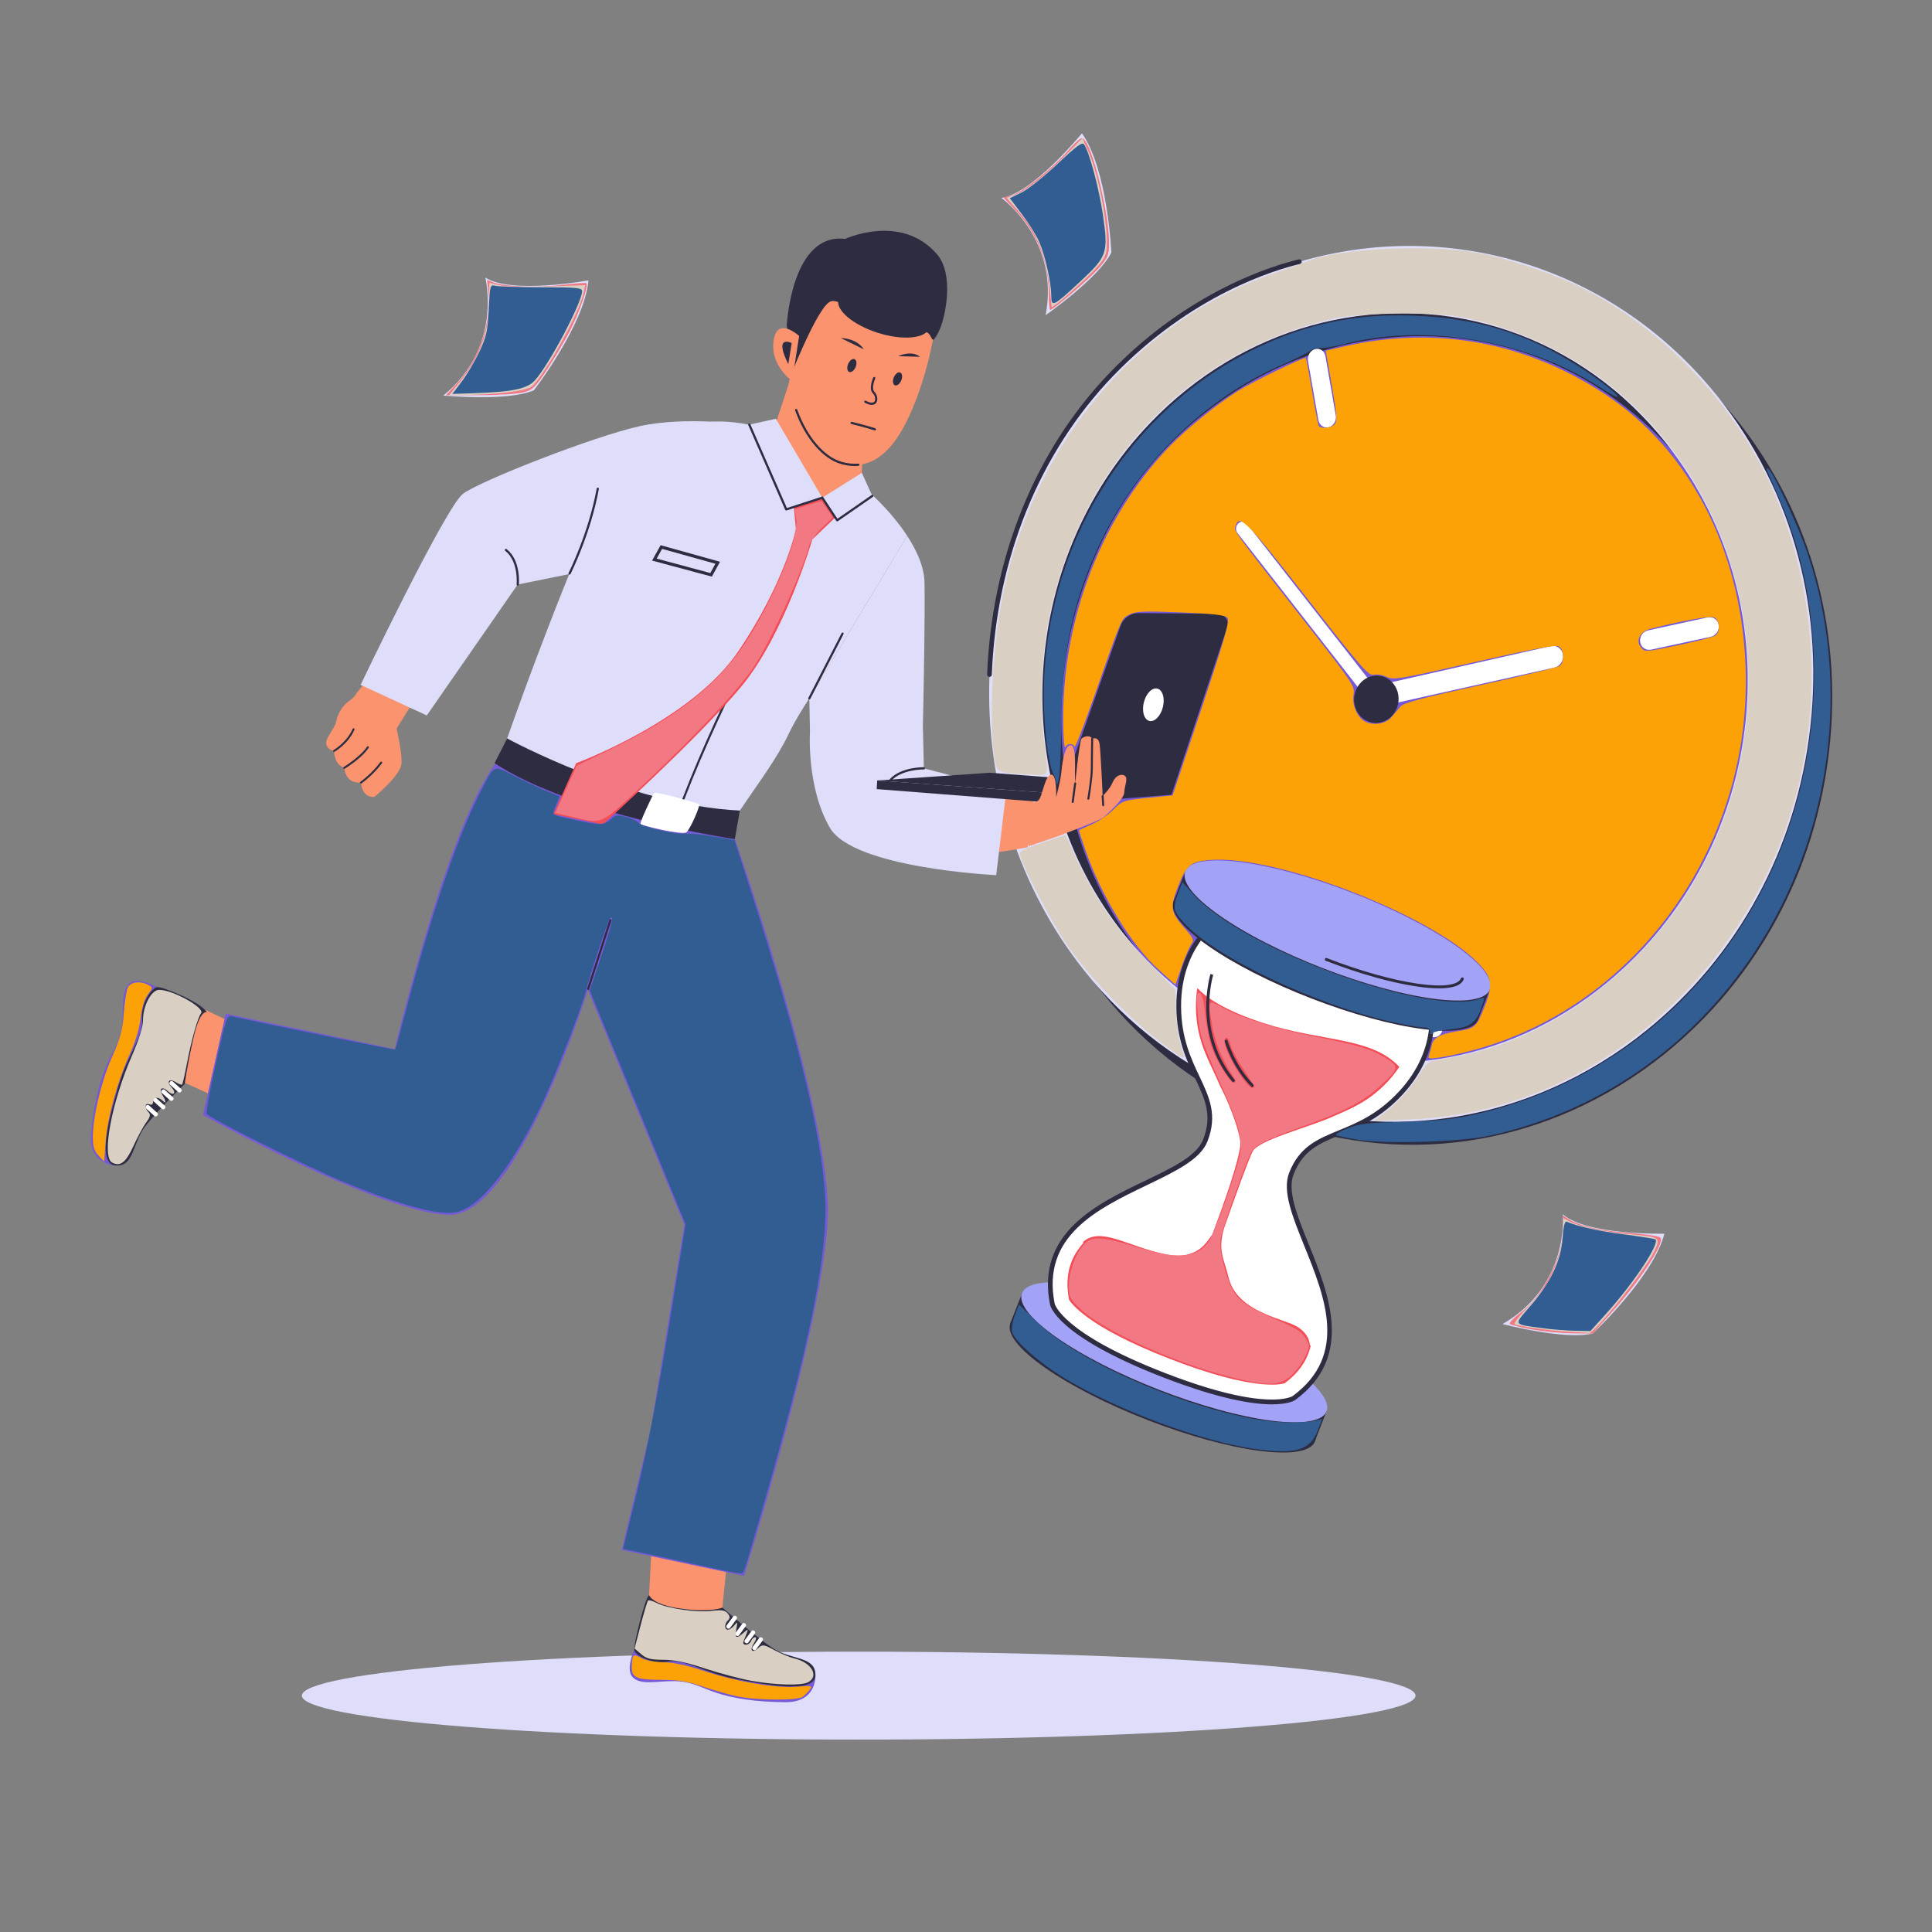 <svg xmlns="http://www.w3.org/2000/svg" id="svg188" version="1.0" preserveAspectRatio="xMidYMid meet" height="1080" viewBox="0 0 810 810" zoomAndPan="magnify" width="1080">
  
  <rect x="0" y="0" width="810" height="810" fill="#808080" stroke="none"/>
  
  <defs id="defs8">
    <clipPath id="f6ebcd55b4">
      <path id="path2" clip-rule="nonzero" d="M 126 692 L 594 692 L 594 729.352 L 126 729.352 Z M 126 692"></path>
    </clipPath>
    <clipPath id="eeba8c96bb">
      <path id="path5" clip-rule="nonzero" d="M 419 55.852 L 466 55.852 L 466 133 L 419 133 Z M 419 55.852"></path>
    </clipPath>
  </defs>
  <path id="path10" fill-rule="nonzero" fill-opacity="1" d="M 530.395 439.504 C 605.434 469.785 693.215 430.902 724.953 347.73 C 758.398 260.086 715.199 163.398 630.504 137.25 C 549.598 112.281 466.422 163.465 442.598 246.773 C 419.879 326.141 458.441 410.457 530.395 439.504 Z M 530.395 439.504" fill="#7659d7"></path>
  <path id="path12" fill-rule="nonzero" fill-opacity="1" d="M 462.465 416.531 C 499.355 462.922 557.375 486.816 615.734 478.234 C 645.293 473.879 673.824 461.336 698.16 441.656 C 736.363 410.762 761.145 365.586 766.91 314.484 C 772.793 262.238 757.988 211.426 725.297 172.512 C 682.098 121.07 615.121 101.152 552.703 119.363 L 555.723 136.602 L 552.703 119.363 C 523.23 127.965 496.285 144.758 474.676 167.648 C 442.75 201.477 424.621 245.734 422.781 292.43 C 420.973 338.258 435.023 382.02 462.465 416.531 Z M 490.301 186.832 C 509.656 166.691 532.832 153.09 557.391 146.211 C 608.93 131.754 665.91 146.91 703.91 192.379 C 761.23 260.926 749.699 365.465 681.719 421.551 C 660.301 439.215 635.996 449.73 611.406 453.586 C 562.695 461.215 512.25 442.781 479.043 401.152 C 430.027 339.691 433.934 245.461 490.301 186.832 Z M 490.301 186.832" fill="#2e2c41"></path>
  <path id="path14" fill-rule="nonzero" fill-opacity="1" d="M 534.062 428.41 C 603.285 456.094 683.871 419.895 712.742 343.363 C 743.031 263.074 703.5 174.645 626.121 150.461 C 551.934 127.266 475.238 173.895 453.051 250.531 C 431.836 323.801 467.465 401.77 534.062 428.41 Z M 534.062 428.41" fill="#7659d7"></path>
  <path id="path16" fill-rule="nonzero" fill-opacity="1" d="M 465.93 157.047 C 433.695 190.586 416.707 236.105 414.867 282.82 C 413.059 328.633 427.129 372.395 454.555 406.906 C 491.441 453.297 549.461 477.191 607.824 468.605 C 637.379 464.254 665.91 451.711 690.246 432.031 C 728.449 401.137 753.23 355.957 758.996 304.855 C 764.879 252.613 750.074 201.801 717.383 162.887 C 674.184 111.441 607.207 91.523 544.789 109.734 C 528.074 113.66 495.52 126.242 465.93 157.047 Z M 482.387 177.188 C 501.742 157.047 524.922 143.445 549.48 136.566 C 601.02 122.109 657.996 137.266 695.996 182.734 C 753.316 251.281 741.789 355.82 673.809 411.906 C 652.387 429.57 628.082 440.086 603.492 443.941 C 554.781 451.574 504.336 433.141 471.129 391.512 C 422.113 330.051 426.02 235.816 482.387 177.188 Z M 482.387 177.188" fill="#dedefb"></path>
  <path id="path18" fill-rule="nonzero" fill-opacity="1" d="M 557.066 179.102 C 559.082 178.57 560.41 176.371 560.02 174.184 L 555.688 149.332 C 555.312 147.133 553.352 145.801 551.34 146.363 C 549.324 146.926 548.012 149.145 548.387 151.348 L 552.738 176.113 C 553.113 178.281 555.055 179.629 557.066 179.102 Z M 557.066 179.102" fill="#ffffff"></path>
  <path id="path20" fill-rule="nonzero" fill-opacity="1" d="M 692.242 272.359 L 717.176 266.984 C 719.395 266.504 720.914 264.285 720.57 262.051 C 720.215 259.797 718.133 258.379 715.898 258.859 L 690.945 264.305 C 688.766 264.781 687.297 266.965 687.656 269.184 C 688.016 271.422 690.078 272.836 692.242 272.359 Z M 692.242 272.359" fill="#ffffff"></path>
  <path id="path22" fill-rule="nonzero" fill-opacity="1" d="M 601.77 434.812 C 603.746 434.488 605.078 432.574 604.719 430.527 L 600.66 407.23 C 600.301 405.164 598.391 403.766 596.414 404.105 C 594.434 404.449 593.121 406.395 593.48 408.457 L 597.539 431.688 C 597.898 433.738 599.789 435.137 601.77 434.812 Z M 601.77 434.812" fill="#ffffff"></path>
  <path id="path24" fill-rule="nonzero" fill-opacity="1" d="M 451.824 324.145 L 472.477 319.688 C 474.32 319.297 475.496 317.316 475.121 315.301 C 474.746 313.27 472.938 311.957 471.098 312.348 L 450.426 316.855 C 448.617 317.246 447.477 319.195 447.852 321.207 C 448.242 323.223 450.016 324.535 451.824 324.145 Z M 451.824 324.145" fill="#ffffff"></path>
  <path id="path26" fill-rule="nonzero" fill-opacity="1" d="M 577.84 296.355 C 577.84 296.355 577.859 296.355 577.875 296.355 L 651.672 279.887 C 654.074 279.34 655.695 276.898 655.27 274.406 C 654.844 271.934 652.559 270.363 650.152 270.891 C 650.152 270.891 650.137 270.891 650.117 270.891 L 576.273 287.637 C 574.004 288.148 572.52 290.52 572.945 292.926 C 573.391 295.316 575.574 296.852 577.84 296.355 Z M 577.84 296.355" fill="#ffffff"></path>
  <path id="path28" fill-rule="nonzero" fill-opacity="1" d="M 578.32 297.297 C 578.746 297.211 579.172 297.004 579.527 296.68 C 580.672 295.656 580.844 293.863 579.906 292.652 L 522.84 219.688 C 521.918 218.492 520.266 218.375 519.156 219.449 C 518.047 220.508 517.91 222.316 518.832 223.512 L 575.762 296.34 C 576.391 297.176 577.379 297.5 578.32 297.297 Z M 578.32 297.297" fill="#ffffff"></path>
  <path id="path30" fill-rule="nonzero" fill-opacity="1" d="M 573.902 302.586 C 578.746 304.328 584.082 301.547 585.824 296.34 C 587.562 291.117 585.004 285.469 580.125 283.742 C 575.25 282.02 569.926 284.852 568.223 290.059 C 566.535 295.246 569.074 300.848 573.902 302.586 Z M 573.902 302.586" fill="#2e2c41"></path>
  <path id="path32" fill-rule="nonzero" fill-opacity="1" d="M 414.852 283.793 C 414.832 283.793 414.832 283.793 414.816 283.793 C 414.27 283.777 413.844 283.316 413.859 282.77 C 415.789 233.684 434.02 188.793 465.195 156.348 C 498.52 121.668 534.301 111.172 544.516 108.762 C 544.516 108.762 544.535 108.762 544.535 108.762 C 545.062 108.625 545.59 108.949 545.727 109.48 C 545.863 109.992 545.555 110.504 545.078 110.656 C 545.043 110.656 545.027 110.676 544.992 110.676 C 534.949 113.031 499.594 123.391 466.609 157.715 C 435.777 189.801 417.73 234.246 415.82 282.84 C 415.82 283.387 415.379 283.793 414.852 283.793 Z M 414.852 283.793" fill="#2e2c41"></path>
  <g id="g36" clip-path="url(#f6ebcd55b4)">
    <path id="path34" fill-rule="nonzero" fill-opacity="1" d="M 593.48 710.902 C 593.48 711.203 593.387 711.504 593.199 711.809 C 593.012 712.109 592.73 712.41 592.355 712.711 C 591.98 713.008 591.516 713.309 590.953 713.605 C 590.391 713.906 589.738 714.203 588.992 714.5 C 588.25 714.793 587.41 715.09 586.484 715.383 C 585.555 715.676 584.535 715.965 583.426 716.254 C 582.316 716.543 581.121 716.828 579.832 717.113 C 578.547 717.395 577.172 717.676 575.707 717.957 C 574.246 718.234 572.699 718.512 571.066 718.785 C 569.43 719.055 567.715 719.324 565.914 719.59 C 564.113 719.859 562.23 720.121 560.266 720.379 C 558.301 720.637 556.258 720.891 554.133 721.145 C 552.012 721.395 549.812 721.641 547.535 721.883 C 545.262 722.125 542.91 722.363 540.488 722.598 C 538.062 722.828 535.566 723.059 533.004 723.281 C 530.438 723.504 527.801 723.723 525.102 723.938 C 522.398 724.148 519.633 724.359 516.801 724.562 C 513.973 724.762 511.078 724.961 508.125 725.152 C 505.172 725.344 502.16 725.527 499.09 725.707 C 496.023 725.887 492.898 726.062 489.723 726.23 C 486.547 726.398 483.32 726.559 480.043 726.715 C 476.766 726.867 473.441 727.016 470.07 727.16 C 466.703 727.301 463.289 727.438 459.836 727.566 C 456.383 727.695 452.891 727.816 449.359 727.934 C 445.832 728.047 442.266 728.156 438.668 728.258 C 435.07 728.359 431.445 728.453 427.789 728.543 C 424.133 728.629 420.453 728.711 416.746 728.785 C 413.039 728.855 409.312 728.922 405.566 728.98 C 401.816 729.039 398.055 729.094 394.273 729.137 C 390.496 729.18 386.703 729.219 382.902 729.246 C 379.102 729.277 375.289 729.297 371.473 729.312 C 367.66 729.328 363.84 729.336 360.02 729.336 C 356.199 729.336 352.379 729.328 348.562 729.312 C 344.746 729.297 340.938 729.277 337.137 729.246 C 333.332 729.219 329.543 729.18 325.762 729.137 C 321.984 729.094 318.219 729.039 314.473 728.98 C 310.727 728.922 307 728.855 303.293 728.785 C 299.586 728.711 295.906 728.629 292.25 728.543 C 288.594 728.453 284.965 728.359 281.367 728.258 C 277.77 728.156 274.207 728.047 270.676 727.934 C 267.148 727.816 263.656 727.695 260.203 727.566 C 256.746 727.438 253.336 727.301 249.965 727.16 C 246.598 727.016 243.273 726.867 239.996 726.715 C 236.719 726.559 233.492 726.398 230.316 726.23 C 227.137 726.062 224.016 725.887 220.945 725.707 C 217.879 725.527 214.867 725.344 211.914 725.152 C 208.961 724.961 206.066 724.762 203.234 724.562 C 200.406 724.359 197.641 724.148 194.938 723.938 C 192.234 723.723 189.602 723.504 187.035 723.281 C 184.469 723.059 181.977 722.828 179.551 722.598 C 177.129 722.363 174.777 722.125 172.5 721.883 C 170.227 721.641 168.027 721.395 165.902 721.145 C 163.781 720.891 161.738 720.637 159.773 720.379 C 157.809 720.121 155.926 719.859 154.125 719.59 C 152.324 719.324 150.605 719.055 148.973 718.785 C 147.34 718.512 145.793 718.234 144.328 717.957 C 142.867 717.68 141.492 717.395 140.207 717.113 C 138.918 716.828 137.719 716.543 136.609 716.254 C 135.5 715.965 134.484 715.676 133.555 715.383 C 132.625 715.09 131.789 714.793 131.043 714.5 C 130.297 714.203 129.645 713.906 129.086 713.605 C 128.523 713.309 128.059 713.008 127.684 712.711 C 127.309 712.41 127.027 712.109 126.84 711.809 C 126.652 711.504 126.559 711.203 126.559 710.902 C 126.559 710.602 126.652 710.301 126.84 709.996 C 127.027 709.695 127.309 709.395 127.684 709.094 C 128.059 708.797 128.523 708.496 129.086 708.199 C 129.645 707.898 130.297 707.602 131.043 707.305 C 131.789 707.012 132.625 706.715 133.555 706.422 C 134.484 706.129 135.5 705.84 136.609 705.551 C 137.719 705.262 138.918 704.977 140.207 704.691 C 141.492 704.41 142.867 704.125 144.328 703.848 C 145.793 703.57 147.34 703.293 148.973 703.02 C 150.605 702.75 152.324 702.48 154.125 702.215 C 155.926 701.945 157.809 701.684 159.773 701.426 C 161.738 701.168 163.781 700.914 165.902 700.66 C 168.027 700.41 170.227 700.164 172.5 699.922 C 174.777 699.68 177.129 699.441 179.551 699.207 C 181.977 698.977 184.469 698.746 187.035 698.523 C 189.602 698.301 192.234 698.082 194.938 697.867 C 197.641 697.656 200.406 697.445 203.234 697.242 C 206.066 697.043 208.961 696.844 211.914 696.652 C 214.867 696.461 217.879 696.277 220.945 696.098 C 224.016 695.918 227.137 695.742 230.316 695.574 C 233.492 695.406 236.719 695.246 239.996 695.09 C 243.273 694.938 246.598 694.789 249.965 694.645 C 253.336 694.504 256.746 694.367 260.203 694.238 C 263.656 694.109 267.148 693.988 270.676 693.871 C 274.207 693.758 277.77 693.648 281.367 693.547 C 284.965 693.445 288.594 693.352 292.25 693.262 C 295.906 693.176 299.586 693.094 303.293 693.02 C 307 692.949 310.727 692.883 314.473 692.824 C 318.219 692.766 321.984 692.711 325.762 692.668 C 329.543 692.625 333.332 692.586 337.137 692.559 C 340.938 692.527 344.746 692.508 348.562 692.492 C 352.379 692.477 356.199 692.469 360.02 692.469 C 363.84 692.469 367.66 692.477 371.473 692.492 C 375.289 692.508 379.102 692.527 382.902 692.559 C 386.703 692.586 390.496 692.625 394.273 692.668 C 398.055 692.711 401.816 692.766 405.566 692.824 C 409.312 692.883 413.039 692.949 416.746 693.02 C 420.453 693.094 424.133 693.176 427.789 693.262 C 431.445 693.352 435.07 693.445 438.668 693.547 C 442.266 693.648 445.832 693.758 449.359 693.871 C 452.891 693.988 456.383 694.109 459.836 694.238 C 463.289 694.367 466.703 694.504 470.07 694.645 C 473.441 694.789 476.766 694.938 480.043 695.09 C 483.32 695.246 486.547 695.406 489.723 695.574 C 492.898 695.742 496.023 695.918 499.09 696.098 C 502.16 696.277 505.172 696.461 508.125 696.652 C 511.078 696.844 513.973 697.043 516.801 697.246 C 519.633 697.445 522.398 697.656 525.102 697.867 C 527.801 698.082 530.438 698.301 533.004 698.523 C 535.566 698.746 538.062 698.977 540.488 699.207 C 542.91 699.441 545.262 699.68 547.535 699.922 C 549.812 700.164 552.012 700.41 554.133 700.66 C 556.258 700.914 558.301 701.168 560.266 701.426 C 562.23 701.684 564.113 701.945 565.914 702.211 C 567.715 702.48 569.43 702.75 571.066 703.02 C 572.699 703.293 574.246 703.57 575.707 703.848 C 577.172 704.125 578.547 704.41 579.832 704.691 C 581.121 704.977 582.316 705.262 583.426 705.551 C 584.535 705.84 585.555 706.129 586.484 706.422 C 587.41 706.715 588.25 707.012 588.992 707.305 C 589.738 707.602 590.391 707.898 590.953 708.199 C 591.516 708.496 591.98 708.797 592.355 709.094 C 592.73 709.395 593.012 709.695 593.199 709.996 C 593.387 710.301 593.48 710.602 593.48 710.902 Z M 593.48 710.902" fill="#dedefb"></path>
  </g>
  <path id="path38" fill-rule="nonzero" fill-opacity="1" d="M 493.547 563.785 C 495.637 564.598 497.715 565.43 499.773 566.289 C 501.836 567.145 503.871 568.023 505.883 568.918 C 507.898 569.816 509.875 570.727 511.816 571.652 C 513.762 572.578 515.66 573.516 517.516 574.461 C 519.371 575.41 521.172 576.363 522.922 577.32 C 524.672 578.281 526.359 579.242 527.988 580.203 C 529.617 581.164 531.172 582.125 532.664 583.078 C 534.152 584.035 535.566 584.98 536.902 585.922 C 538.238 586.863 539.492 587.789 540.664 588.703 C 541.836 589.617 542.922 590.516 543.914 591.398 C 544.91 592.277 545.812 593.141 546.621 593.977 C 547.43 594.816 548.141 595.633 548.758 596.422 C 549.371 597.207 549.887 597.969 550.301 598.699 C 550.719 599.43 551.031 600.129 551.242 600.797 C 551.453 601.461 551.562 602.094 551.566 602.688 C 551.574 603.285 551.477 603.84 551.273 604.359 C 551.074 604.875 550.773 605.355 550.367 605.789 C 549.961 606.227 549.457 606.617 548.852 606.969 C 548.25 607.32 547.547 607.625 546.746 607.887 C 545.949 608.145 545.055 608.359 544.07 608.527 C 543.086 608.695 542.012 608.82 540.848 608.895 C 539.688 608.969 538.441 608.996 537.113 608.977 C 535.781 608.957 534.379 608.891 532.895 608.777 C 531.414 608.664 529.863 608.504 528.242 608.297 C 526.621 608.09 524.941 607.836 523.195 607.539 C 521.453 607.238 519.656 606.898 517.805 606.512 C 515.957 606.125 514.062 605.695 512.121 605.227 C 510.184 604.754 508.211 604.246 506.199 603.695 C 504.191 603.145 502.156 602.555 500.098 601.93 C 498.039 601.305 495.965 600.645 493.875 599.953 C 491.785 599.258 489.688 598.531 487.586 597.777 C 485.488 597.02 483.391 596.238 481.301 595.426 C 479.207 594.617 477.133 593.781 475.07 592.926 C 473.008 592.066 470.973 591.191 468.961 590.293 C 466.949 589.398 464.969 588.484 463.027 587.559 C 461.086 586.633 459.184 585.695 457.328 584.75 C 455.477 583.801 453.672 582.848 451.922 581.891 C 450.172 580.93 448.484 579.969 446.855 579.008 C 445.23 578.047 443.672 577.09 442.18 576.133 C 440.691 575.176 439.277 574.23 437.941 573.289 C 436.605 572.352 435.352 571.422 434.18 570.508 C 433.008 569.594 431.926 568.695 430.93 567.816 C 429.934 566.934 429.031 566.074 428.223 565.234 C 427.414 564.395 426.703 563.582 426.086 562.793 C 425.473 562.004 424.957 561.242 424.543 560.512 C 424.125 559.781 423.812 559.082 423.602 558.414 C 423.391 557.75 423.281 557.117 423.277 556.523 C 423.273 555.93 423.371 555.371 423.57 554.855 C 423.77 554.336 424.074 553.859 424.477 553.422 C 424.883 552.984 425.387 552.594 425.992 552.242 C 426.598 551.895 427.297 551.586 428.098 551.328 C 428.895 551.066 429.789 550.852 430.773 550.684 C 431.758 550.516 432.832 550.395 433.996 550.32 C 435.16 550.242 436.402 550.215 437.734 550.234 C 439.062 550.254 440.465 550.324 441.949 550.438 C 443.43 550.551 444.98 550.711 446.602 550.918 C 448.223 551.125 449.902 551.375 451.648 551.676 C 453.391 551.973 455.188 552.312 457.039 552.699 C 458.891 553.086 460.785 553.516 462.723 553.984 C 464.66 554.457 466.637 554.969 468.645 555.52 C 470.652 556.07 472.688 556.656 474.746 557.281 C 476.805 557.906 478.879 558.566 480.973 559.262 C 483.062 559.953 485.156 560.68 487.258 561.438 C 489.359 562.191 491.453 562.977 493.547 563.785 Z M 493.547 563.785" fill="#2e2c41"></path>
  <path id="path40" fill-rule="nonzero" fill-opacity="1" d="M 423.547 554.832 L 428.527 542.203 L 556.148 591.664 L 551.254 604.332 Z M 423.547 554.832" fill="#2e2c41"></path>
  <path id="path42" fill-rule="nonzero" fill-opacity="1" d="M 498.43 551.129 C 500.523 551.941 502.598 552.773 504.66 553.633 C 506.723 554.488 508.758 555.367 510.77 556.262 C 512.781 557.16 514.762 558.07 516.703 558.996 C 518.645 559.922 520.547 560.859 522.402 561.805 C 524.254 562.754 526.059 563.707 527.809 564.668 C 529.559 565.625 531.246 566.586 532.875 567.547 C 534.5 568.512 536.059 569.469 537.551 570.422 C 539.039 571.379 540.453 572.328 541.789 573.266 C 543.125 574.207 544.379 575.133 545.551 576.047 C 546.723 576.961 547.805 577.859 548.801 578.742 C 549.797 579.621 550.699 580.484 551.508 581.32 C 552.316 582.16 553.027 582.977 553.645 583.766 C 554.258 584.555 554.773 585.312 555.188 586.043 C 555.605 586.777 555.918 587.473 556.129 588.141 C 556.34 588.809 556.449 589.438 556.453 590.031 C 556.457 590.629 556.359 591.184 556.16 591.703 C 555.961 592.223 555.656 592.699 555.254 593.133 C 554.848 593.57 554.344 593.965 553.738 594.312 C 553.133 594.664 552.434 594.969 551.633 595.23 C 550.836 595.488 549.941 595.703 548.957 595.871 C 547.973 596.043 546.898 596.164 545.734 596.238 C 544.57 596.312 543.328 596.34 541.996 596.32 C 540.668 596.301 539.266 596.234 537.781 596.121 C 536.301 596.008 534.75 595.848 533.129 595.641 C 531.508 595.434 529.828 595.18 528.082 594.883 C 526.34 594.586 524.543 594.242 522.691 593.855 C 520.84 593.469 518.945 593.043 517.008 592.57 C 515.07 592.102 513.094 591.59 511.086 591.039 C 509.078 590.488 507.043 589.898 504.984 589.273 C 502.926 588.648 500.852 587.988 498.758 587.297 C 496.668 586.602 494.574 585.875 492.473 585.121 C 490.371 584.363 488.277 583.582 486.184 582.77 C 484.094 581.961 482.016 581.125 479.957 580.27 C 477.895 579.41 475.859 578.535 473.848 577.637 C 471.832 576.742 469.855 575.832 467.914 574.906 C 465.969 573.977 464.07 573.043 462.215 572.094 C 460.359 571.148 458.559 570.195 456.809 569.234 C 455.059 568.277 453.371 567.316 451.742 566.352 C 450.113 565.391 448.559 564.434 447.066 563.477 C 445.578 562.523 444.164 561.574 442.828 560.633 C 441.492 559.695 440.238 558.77 439.066 557.852 C 437.895 556.938 436.809 556.039 435.816 555.16 C 434.82 554.277 433.918 553.418 433.109 552.578 C 432.301 551.738 431.59 550.926 430.973 550.137 C 430.359 549.348 429.844 548.586 429.43 547.855 C 429.012 547.125 428.699 546.426 428.488 545.762 C 428.277 545.094 428.168 544.465 428.164 543.867 C 428.156 543.273 428.254 542.715 428.457 542.199 C 428.656 541.68 428.961 541.203 429.363 540.766 C 429.77 540.332 430.273 539.938 430.879 539.586 C 431.48 539.238 432.184 538.934 432.984 538.672 C 433.781 538.41 434.676 538.195 435.66 538.027 C 436.645 537.859 437.719 537.738 438.883 537.664 C 440.043 537.59 441.289 537.562 442.617 537.582 C 443.949 537.602 445.352 537.668 446.836 537.781 C 448.316 537.895 449.867 538.055 451.488 538.262 C 453.109 538.469 454.789 538.719 456.535 539.02 C 458.277 539.316 460.074 539.66 461.926 540.043 C 463.773 540.43 465.668 540.859 467.609 541.328 C 469.547 541.801 471.52 542.312 473.531 542.863 C 475.539 543.414 477.574 544 479.633 544.625 C 481.691 545.25 483.766 545.91 485.855 546.605 C 487.945 547.301 490.043 548.023 492.145 548.781 C 494.246 549.535 496.34 550.32 498.43 551.129 Z M 498.43 551.129" fill="#a2a2f6"></path>
  <path id="path44" fill-rule="nonzero" fill-opacity="1" d="M 598.852 416.141 C 598.852 416.141 606.629 437.336 587.305 458.23 C 567.984 479.121 549.086 472.156 541.379 492.09 C 533.668 512.027 580.074 558.383 542.59 586.051 C 542.59 586.051 532.664 593.852 487.98 576.527 C 443.297 559.203 441.199 546.762 441.199 546.762 C 432.109 501.035 497.617 498.047 505.34 478.129 C 513.066 458.211 494.391 450.602 494.188 422.148 C 493.965 393.695 513.988 383.25 513.988 383.25 Z M 598.852 416.141" fill="#ffffff"></path>
  <path id="path46" fill-rule="nonzero" fill-opacity="1" d="M 533.293 588.781 C 525.211 588.781 511.176 586.578 487.621 577.449 C 442.922 560.125 440.312 547.441 440.227 546.914 C 434.293 517.047 459.652 504.859 480.031 495.062 C 491.699 489.465 501.762 484.617 504.422 477.754 C 508.379 467.547 505.172 460.773 501.113 452.188 C 497.445 444.438 493.301 435.664 493.199 422.129 C 492.977 393.406 513.324 382.465 513.527 382.363 L 513.922 382.156 L 599.621 415.371 L 599.773 415.797 C 599.859 416.02 607.531 437.816 588.039 458.895 C 578.863 468.828 569.875 472.516 561.965 475.773 C 553.195 479.375 546.273 482.227 542.316 492.434 C 539.656 499.293 543.852 509.672 548.695 521.672 C 557.152 542.648 567.691 568.742 543.188 586.836 C 543 587.008 540.543 588.781 533.293 588.781 Z M 514.055 384.344 C 512.812 385.074 508.734 387.723 504.711 392.723 C 500.293 398.219 495.059 407.777 495.176 422.129 C 495.281 435.223 499.32 443.789 502.902 451.352 C 506.996 460.004 510.527 467.461 506.262 478.473 C 503.328 486.066 492.926 491.066 480.887 496.855 C 460.094 506.855 436.543 518.172 442.172 546.555 C 442.207 546.691 445.137 558.863 488.34 575.605 C 531.539 592.348 541.906 585.332 542.008 585.266 C 565.289 568.078 555.5 543.824 546.852 522.422 C 541.855 510.031 537.523 499.328 540.473 491.734 C 544.738 480.723 552.379 477.582 561.211 473.949 C 568.938 470.773 577.703 467.172 586.59 457.562 C 603.816 438.926 598.973 419.91 598.051 416.891 Z M 514.055 384.344" fill="#2e2c41"></path>
  <path id="path48" fill-rule="nonzero" fill-opacity="1" d="M 561.973 386.941 C 564.066 387.75 566.141 388.586 568.203 389.441 C 570.266 390.301 572.301 391.176 574.312 392.074 C 576.324 392.969 578.305 393.883 580.246 394.809 C 582.188 395.734 584.09 396.672 585.945 397.617 C 587.797 398.566 589.602 399.52 591.352 400.477 C 593.102 401.438 594.789 402.398 596.418 403.359 C 598.043 404.32 599.602 405.277 601.094 406.234 C 602.582 407.191 603.996 408.137 605.332 409.078 C 606.668 410.016 607.922 410.945 609.094 411.859 C 610.266 412.773 611.348 413.672 612.344 414.551 C 613.34 415.434 614.242 416.293 615.051 417.133 C 615.859 417.973 616.57 418.785 617.188 419.574 C 617.801 420.363 618.316 421.125 618.73 421.855 C 619.148 422.586 619.461 423.285 619.672 423.953 C 619.883 424.617 619.992 425.25 619.996 425.844 C 620 426.438 619.902 426.996 619.703 427.512 C 619.504 428.031 619.199 428.508 618.797 428.945 C 618.391 429.383 617.887 429.773 617.281 430.125 C 616.676 430.473 615.977 430.781 615.176 431.039 C 614.379 431.301 613.484 431.516 612.5 431.684 C 611.516 431.852 610.441 431.973 609.277 432.047 C 608.113 432.125 606.867 432.152 605.539 432.133 C 604.211 432.113 602.809 432.047 601.324 431.93 C 599.844 431.816 598.293 431.656 596.672 431.449 C 595.051 431.242 593.371 430.992 591.625 430.691 C 589.883 430.395 588.086 430.055 586.234 429.668 C 584.383 429.281 582.488 428.852 580.551 428.383 C 578.613 427.91 576.637 427.398 574.629 426.852 C 572.621 426.301 570.586 425.711 568.527 425.086 C 566.469 424.461 564.395 423.801 562.301 423.105 C 560.211 422.414 558.117 421.688 556.016 420.93 C 553.914 420.176 551.82 419.391 549.727 418.582 C 547.637 417.77 545.559 416.938 543.5 416.078 C 541.438 415.223 539.402 414.344 537.387 413.449 C 535.375 412.551 533.398 411.641 531.457 410.715 C 529.512 409.789 527.613 408.852 525.758 407.906 C 523.902 406.957 522.102 406.004 520.352 405.047 C 518.602 404.086 516.914 403.125 515.285 402.164 C 513.656 401.203 512.102 400.242 510.609 399.289 C 509.121 398.332 507.707 397.387 506.371 396.445 C 505.035 395.508 503.781 394.578 502.609 393.664 C 501.438 392.75 500.352 391.852 499.359 390.969 C 498.363 390.09 497.461 389.23 496.652 388.391 C 495.844 387.551 495.133 386.738 494.516 385.949 C 493.902 385.16 493.387 384.398 492.973 383.668 C 492.555 382.938 492.242 382.238 492.031 381.57 C 491.82 380.906 491.711 380.273 491.707 379.68 C 491.699 379.082 491.797 378.527 492 378.008 C 492.199 377.492 492.5 377.016 492.906 376.578 C 493.312 376.141 493.816 375.75 494.422 375.398 C 495.023 375.047 495.727 374.742 496.527 374.484 C 497.324 374.223 498.219 374.008 499.203 373.84 C 500.188 373.672 501.262 373.551 502.426 373.473 C 503.586 373.398 504.832 373.371 506.16 373.391 C 507.492 373.41 508.895 373.477 510.379 373.59 C 511.859 373.703 513.41 373.867 515.031 374.07 C 516.652 374.277 518.332 374.531 520.078 374.828 C 521.82 375.129 523.617 375.469 525.469 375.855 C 527.316 376.242 529.211 376.672 531.152 377.141 C 533.09 377.613 535.062 378.121 537.074 378.672 C 539.082 379.223 541.117 379.812 543.176 380.438 C 545.234 381.062 547.309 381.723 549.398 382.418 C 551.488 383.109 553.586 383.836 555.688 384.59 C 557.785 385.348 559.883 386.129 561.973 386.941 Z M 561.973 386.941" fill="#2e2c41"></path>
  <path id="path50" fill-rule="nonzero" fill-opacity="1" d="M 491.988 377.992 L 496.949 365.379 L 624.586 414.844 L 619.691 427.488 Z M 491.988 377.992" fill="#2e2c41"></path>
  <path id="path52" fill-rule="nonzero" fill-opacity="1" d="M 566.875 374.293 C 568.969 375.102 571.043 375.938 573.105 376.793 C 575.168 377.652 577.203 378.527 579.215 379.426 C 581.227 380.32 583.203 381.23 585.148 382.156 C 587.09 383.082 588.988 384.02 590.844 384.969 C 592.699 385.914 594.504 386.867 596.254 387.828 C 598.004 388.785 599.691 389.746 601.32 390.711 C 602.945 391.672 604.504 392.629 605.992 393.586 C 607.484 394.539 608.895 395.488 610.234 396.426 C 611.57 397.367 612.824 398.293 613.996 399.211 C 615.168 400.125 616.25 401.023 617.246 401.902 C 618.242 402.785 619.145 403.645 619.953 404.484 C 620.762 405.324 621.473 406.137 622.09 406.926 C 622.703 407.715 623.219 408.473 623.633 409.207 C 624.047 409.938 624.363 410.637 624.574 411.301 C 624.785 411.969 624.895 412.598 624.898 413.195 C 624.902 413.789 624.805 414.348 624.605 414.863 C 624.406 415.383 624.102 415.859 623.699 416.297 C 623.293 416.73 622.789 417.125 622.184 417.477 C 621.578 417.824 620.879 418.129 620.078 418.391 C 619.281 418.652 618.387 418.867 617.402 419.035 C 616.418 419.203 615.344 419.324 614.18 419.398 C 613.016 419.473 611.77 419.5 610.441 419.48 C 609.113 419.461 607.707 419.395 606.227 419.281 C 604.746 419.168 603.195 419.008 601.574 418.801 C 599.953 418.594 598.27 418.34 596.527 418.043 C 594.785 417.746 592.988 417.402 591.137 417.016 C 589.285 416.633 587.391 416.203 585.453 415.73 C 583.516 415.262 581.539 414.75 579.531 414.199 C 577.523 413.648 575.488 413.062 573.43 412.438 C 571.371 411.812 569.293 411.152 567.203 410.457 C 565.113 409.762 563.02 409.039 560.918 408.281 C 558.816 407.527 556.723 406.742 554.629 405.934 C 552.539 405.121 550.461 404.289 548.402 403.43 C 546.34 402.57 544.301 401.695 542.289 400.801 C 540.277 399.902 538.301 398.992 536.359 398.066 C 534.414 397.141 532.516 396.203 530.66 395.254 C 528.805 394.309 527.004 393.355 525.254 392.395 C 523.504 391.438 521.816 390.477 520.188 389.516 C 518.559 388.551 517 387.594 515.512 386.637 C 514.023 385.684 512.609 384.734 511.273 383.797 C 509.938 382.855 508.684 381.93 507.512 381.016 C 506.34 380.098 505.254 379.203 504.262 378.32 C 503.266 377.438 502.363 376.578 501.555 375.738 C 500.746 374.902 500.031 374.086 499.418 373.297 C 498.805 372.508 498.289 371.75 497.871 371.02 C 497.457 370.285 497.145 369.586 496.934 368.922 C 496.723 368.254 496.613 367.625 496.609 367.031 C 496.602 366.434 496.699 365.879 496.902 365.359 C 497.102 364.84 497.402 364.363 497.809 363.93 C 498.215 363.492 498.719 363.098 499.32 362.75 C 499.926 362.398 500.629 362.094 501.426 361.832 C 502.227 361.574 503.117 361.359 504.105 361.191 C 505.09 361.02 506.164 360.898 507.328 360.824 C 508.488 360.75 509.734 360.723 511.062 360.742 C 512.391 360.762 513.797 360.828 515.277 360.941 C 516.762 361.055 518.312 361.215 519.934 361.422 C 521.555 361.629 523.234 361.883 524.98 362.18 C 526.723 362.477 528.52 362.82 530.371 363.207 C 532.219 363.594 534.113 364.02 536.055 364.492 C 537.992 364.961 539.965 365.473 541.977 366.023 C 543.984 366.574 546.02 367.16 548.078 367.789 C 550.137 368.414 552.211 369.074 554.301 369.766 C 556.391 370.461 558.488 371.184 560.59 371.941 C 562.688 372.699 564.785 373.48 566.875 374.293 Z M 566.875 374.293" fill="#a2a2f6"></path>
  <path id="path54" fill-rule="nonzero" fill-opacity="1" d="M 603.32 414.363 C 600.402 414.363 597.23 414.059 594.332 413.629 C 583.52 412.094 569.844 408.238 555.824 402.809 C 555.516 402.691 555.348 402.332 555.48 402.023 C 555.602 401.719 555.961 401.547 556.266 401.684 C 570.199 407.094 583.793 410.898 594.52 412.438 C 604.82 413.922 611.387 413.086 612.512 410.164 C 612.633 409.859 612.992 409.688 613.297 409.824 C 613.605 409.945 613.773 410.301 613.637 410.609 C 612.531 413.461 608.285 414.363 603.32 414.363 Z M 603.32 414.363" fill="#2e2c41"></path>
  <path id="path56" fill-rule="nonzero" fill-opacity="1" d="M 529.746 428.941 C 512.828 423.48 505.289 417.812 501.98 414.246 C 501.59 416.652 501.387 419.262 501.402 422.078 C 501.488 433.789 505.07 441.348 508.531 448.672 C 509.52 450.77 510.543 452.902 511.43 455.09 C 516.531 464.867 520.316 476.508 520.027 479.887 C 519.48 486.629 513.426 503.836 508.191 517.727 C 506.297 519.777 502.699 528.547 489.121 525.938 C 473.109 522.863 461.547 513.938 454.023 520.73 C 454.023 520.73 454.109 520.867 454.246 521.09 C 453.07 522.406 452.012 523.77 451.141 525.203 C 447.867 530.547 446.691 536.844 448.191 544.832 C 448.961 546.215 455.492 556.148 490.574 569.75 C 525.652 583.355 537.184 580.418 538.668 579.906 C 544.176 575.742 547.434 571.184 549 566.133 C 549.207 565.465 549.395 564.801 549.531 564.117 C 549.375 564.086 549.172 564.016 549.02 563.98 C 549.105 563.98 549.156 563.965 549.156 563.965 C 549.156 563.965 549.258 558.195 541.43 555.039 C 533.602 551.898 518.082 548.434 515.027 535.359 C 513.355 528.242 510.305 524.109 513.324 514.57 C 518.117 500.914 523.438 486.117 525.191 482.738 C 527.699 477.91 547.688 473.027 558.809 468.129 C 566.211 464.867 574.02 461.863 581.969 453.281 C 583.828 451.266 585.379 449.27 586.691 447.289 C 574.891 434.676 554.203 436.824 529.746 428.941 Z M 529.746 428.941" fill="#f34e57"></path>
  <path id="path58" fill-rule="nonzero" fill-opacity="1" d="M 516.938 453.844 C 499.797 433.43 507.422 408.578 507.492 408.34 L 508.648 408.715 C 508.582 408.953 501.164 433.172 517.859 453.059 Z M 516.938 453.844" fill="#2e2c41"></path>
  <path id="path60" fill-rule="nonzero" fill-opacity="1" d="M 524.953 455.875 C 516.562 447.699 513.441 436.605 513.324 436.145 L 514.5 435.82 C 514.535 435.938 517.656 447.066 525.809 455.004 Z M 524.953 455.875" fill="#2e2c41"></path>
  <path id="path62" fill-rule="nonzero" fill-opacity="1" d="M 341.871 702.352 C 341.871 702.352 342.625 713.719 329.355 713.648 C 316.102 713.582 306.961 711.91 300.344 709.707 C 293.727 707.508 290.145 704.98 282.965 704.828 C 275.785 704.672 268.18 706.855 264.973 702.848 C 262.348 699.57 265.895 691.719 265.895 691.719 L 305.137 696.086 Z M 341.871 702.352" fill="#7659d7"></path>
  <path id="path64" fill-rule="nonzero" fill-opacity="1" d="M 272.121 668.762 L 273.312 646.129 L 305.613 647.801 C 305.613 647.801 302.887 672.703 302.902 674 C 302.922 675.297 291.152 683.609 291.152 683.609 L 276.672 677.895 Z M 272.121 668.762" fill="#fb936e"></path>
  <path id="path66" fill-rule="nonzero" fill-opacity="1" d="M 302.887 673.984 C 302.887 673.984 317.281 686.75 324.547 691.344 C 331.812 695.934 342.027 694.363 341.871 702.352 C 341.719 710.34 320.281 706.312 307.746 703.785 C 295.211 701.277 286.855 695.387 280.016 696.633 C 273.176 697.879 266.148 693.953 265.895 691.719 C 265.656 689.465 270.242 670.418 272.121 668.746 C 272.121 668.746 273.297 672.809 285.73 674.461 C 298.16 676.137 302.887 673.984 302.887 673.984 Z M 302.887 673.984" fill="#2e2c41"></path>
  <path id="path68" fill-rule="nonzero" fill-opacity="1" d="M 315.695 691.582 L 315.883 691.719 C 316.223 691.973 316.699 691.906 316.957 691.562 L 319.754 687.793 C 320.008 687.449 319.941 686.957 319.598 686.699 L 319.41 686.562 C 319.07 686.309 318.594 686.375 318.336 686.719 L 315.539 690.488 C 315.285 690.848 315.352 691.324 315.695 691.582 Z M 315.695 691.582" fill="#ffffff"></path>
  <path id="path70" fill-rule="nonzero" fill-opacity="1" d="M 312.418 688.695 L 312.605 688.832 C 312.949 689.09 313.426 689.02 313.68 688.68 L 316.48 684.906 C 316.734 684.566 316.668 684.07 316.324 683.816 L 316.137 683.68 C 315.797 683.422 315.32 683.492 315.062 683.832 L 312.266 687.605 C 312.012 687.965 312.078 688.441 312.418 688.695 Z M 312.418 688.695" fill="#ffffff"></path>
  <path id="path72" fill-rule="nonzero" fill-opacity="1" d="M 308.582 685.609 L 308.77 685.746 C 309.109 686 309.59 685.934 309.844 685.59 L 312.641 681.82 C 312.898 681.477 312.828 680.98 312.488 680.727 L 312.301 680.59 C 311.961 680.332 311.48 680.402 311.227 680.742 L 308.43 684.516 C 308.172 684.875 308.242 685.352 308.582 685.609 Z M 308.582 685.609" fill="#ffffff"></path>
  <path id="path74" fill-rule="nonzero" fill-opacity="1" d="M 304.797 682.551 L 304.984 682.688 C 305.324 682.945 305.801 682.875 306.059 682.535 L 308.855 678.762 C 309.109 678.422 309.043 677.926 308.703 677.672 L 308.516 677.535 C 308.172 677.277 307.695 677.348 307.441 677.688 L 304.645 681.461 C 304.387 681.82 304.453 682.297 304.797 682.551 Z M 304.797 682.551" fill="#ffffff"></path>
  <path id="path76" fill-rule="nonzero" fill-opacity="1" d="M 48.262 488.609 C 48.262 488.609 36.883 488.32 38.164 475.109 C 39.441 461.898 41.934 452.953 44.711 446.555 C 47.492 440.152 50.34 436.824 51.16 429.676 C 51.961 422.523 50.477 414.758 54.758 411.922 C 58.254 409.602 65.742 413.852 65.742 413.852 L 57.828 452.578 Z M 48.262 488.609" fill="#7659d7"></path>
  <path id="path78" fill-rule="nonzero" fill-opacity="1" d="M 84.875 422.812 L 109.676 434.625 L 94.906 462.07 C 94.906 462.07 77.902 453.859 76.605 453.758 C 75.309 453.656 71.559 439.711 71.559 439.711 L 78.566 425.801 Z M 84.875 422.812" fill="#fb936e"></path>
  <path id="path80" fill-rule="nonzero" fill-opacity="1" d="M 77.457 454.422 C 77.457 454.422 66.031 465.516 60.797 472.344 C 55.559 479.172 56.207 489.496 48.262 488.609 C 40.312 487.723 46.281 466.73 49.93 454.473 C 53.582 442.219 60.18 434.418 59.566 427.488 C 58.938 420.559 63.559 414.434 65.742 413.871 C 67.754 413.355 83.988 419.98 86.734 424.367 C 86.734 424.367 83.887 422.949 81.109 435.188 C 78.328 447.426 77.457 454.422 77.457 454.422 Z M 77.457 454.422" fill="#2e2c41"></path>
  <path id="path82" fill-rule="nonzero" fill-opacity="1" d="M 61.359 463.484 L 61.203 463.656 C 60.914 463.965 60.949 464.457 61.254 464.75 L 64.754 467.891 C 65.074 468.18 65.555 468.145 65.844 467.84 L 65.996 467.668 C 66.285 467.359 66.254 466.867 65.945 466.574 L 62.449 463.434 C 62.125 463.145 61.633 463.18 61.359 463.484 Z M 61.359 463.484" fill="#ffffff"></path>
  <path id="path84" fill-rule="nonzero" fill-opacity="1" d="M 64.512 460.5 L 64.359 460.668 C 64.07 460.977 64.105 461.473 64.41 461.762 L 67.906 464.902 C 68.23 465.191 68.707 465.16 69 464.852 L 69.152 464.68 C 69.441 464.375 69.406 463.879 69.102 463.59 L 65.605 460.449 C 65.297 460.156 64.805 460.176 64.512 460.5 Z M 64.512 460.5" fill="#ffffff"></path>
  <path id="path86" fill-rule="nonzero" fill-opacity="1" d="M 67.941 456.949 L 67.789 457.121 C 67.496 457.426 67.531 457.922 67.84 458.211 L 71.336 461.352 C 71.66 461.645 72.137 461.609 72.426 461.301 L 72.582 461.129 C 72.871 460.824 72.836 460.328 72.527 460.039 L 69.031 456.898 C 68.707 456.609 68.23 456.641 67.941 456.949 Z M 67.941 456.949" fill="#ffffff"></path>
  <path id="path88" fill-rule="nonzero" fill-opacity="1" d="M 71.336 453.449 L 71.18 453.621 C 70.891 453.93 70.926 454.422 71.234 454.715 L 74.73 457.852 C 75.055 458.145 75.531 458.109 75.82 457.801 L 75.973 457.633 C 76.266 457.324 76.23 456.828 75.922 456.539 L 72.426 453.398 C 72.102 453.109 71.625 453.145 71.336 453.449 Z M 71.336 453.449" fill="#ffffff"></path>
  <path id="path90" fill-rule="nonzero" fill-opacity="1" d="M 307.695 350.41 C 307.695 350.41 348.695 467 347.074 510.492 C 345.473 553.98 311.961 660.707 311.961 660.707 L 260.66 649.801 L 272.801 599.141 L 286.906 513.477 L 246.469 414.961 C 246.469 414.961 217.066 510.133 188.109 509.332 C 159.148 508.527 85.098 467.48 85.098 467.48 L 94.648 424.996 L 165.477 439.828 C 165.477 439.828 189.746 336.961 210.875 316.633 Z M 307.695 350.41" fill="#7659d7"></path>
  <path id="path92" fill-rule="nonzero" fill-opacity="1" d="M 246.066 414.801 L 255.609 385.332 L 256.438 385.602 L 246.895 415.07 Z M 246.066 414.801" fill="#2e2c41"></path>
  <path id="path94" fill-rule="nonzero" fill-opacity="1" d="M 384.781 291.117 C 384.781 291.117 383.895 322.473 385.176 324.57 C 386.453 326.668 433.543 334.027 433.543 334.027 L 430.898 355.207 C 430.898 355.207 404.07 360.875 376.867 358.996 C 367.32 358.332 350.094 352.527 347.398 343.875 C 339.844 319.672 344.277 278.094 344.277 278.094 L 368.836 272.445 Z M 384.781 291.117" fill="#fb936e"></path>
  <path id="path96" fill-rule="nonzero" fill-opacity="1" d="M 376.922 232.695 C 376.887 232.422 347.57 251.316 333.617 242.609 C 318.047 232.828 318.969 196.391 318.969 196.391 L 330.223 162.355 L 330.395 161.793 L 330.957 159.727 L 334.012 161.777 L 346.121 169.918 L 350.98 173.195 L 363.395 181.539 C 363.395 181.539 361.434 190.57 361.316 198.266 C 361.316 199.086 361.297 199.855 361.332 200.59 C 361.418 201.867 361.707 203.148 362.102 204.258 C 362.988 206.902 364.453 208.816 364.453 208.852 C 366.09 216.906 376.816 232.66 376.922 232.695 Z M 376.922 232.695" fill="#fb936e"></path>
  <path id="path98" fill-rule="nonzero" fill-opacity="1" d="M 385.125 164.73 C 378.914 181.969 369.621 198.863 352.77 194.121 C 341.004 190.793 331.469 172.719 330.734 157.117 C 330.359 149.078 329.969 142.027 330.633 136.855 C 331.164 132.762 331.676 130.219 331.676 130.219 L 335.715 121.668 L 338.086 116.664 C 338.086 116.664 342.332 114.004 347.074 111.035 C 352.992 107.277 360.496 114.688 360.684 114.395 C 360.957 113.953 385.48 113.543 391.895 124.141 C 391.93 124.176 391.93 124.191 391.93 124.211 C 392.508 125.184 392.934 126.137 393.156 127.094 C 393.344 127.879 393.395 128.664 393.293 129.434 C 393.105 130.918 392.766 133.137 392.336 135.953 C 392.133 137.129 391.93 138.41 391.672 139.758 C 391.246 142.047 390.75 144.539 390.156 147.168 C 388.926 152.68 387.273 158.773 385.125 164.73 Z M 385.125 164.73" fill="#fb936e"></path>
  <path id="path100" fill-rule="nonzero" fill-opacity="1" d="M 358.363 195.383 C 356.523 195.383 354.594 195.109 352.652 194.547 C 344.977 192.379 337.574 183.762 333.363 172.051 C 333.277 171.812 333.398 171.555 333.637 171.453 C 333.875 171.367 334.129 171.488 334.23 171.727 C 338.359 183.164 345.504 191.559 352.906 193.641 C 355.293 194.324 357.633 194.562 359.832 194.375 C 360.105 194.359 360.309 194.547 360.324 194.801 C 360.344 195.059 360.156 195.281 359.898 195.297 C 359.387 195.367 358.895 195.383 358.363 195.383 Z M 358.363 195.383" fill="#2e2c41"></path>
  <path id="path102" fill-rule="nonzero" fill-opacity="1" d="M 366.809 180.465 C 366.754 180.465 366.703 180.465 366.672 180.449 C 363.328 179.34 357 177.785 356.934 177.77 C 356.691 177.699 356.539 177.461 356.59 177.207 C 356.66 176.949 356.898 176.812 357.152 176.863 C 357.223 176.883 363.582 178.434 366.961 179.562 C 367.199 179.645 367.336 179.902 367.25 180.141 C 367.184 180.348 366.996 180.465 366.809 180.465 Z M 366.809 180.465" fill="#2e2c41"></path>
  <path id="path104" fill-rule="nonzero" fill-opacity="1" d="M 329.848 136.586 C 329.848 136.586 331.727 97.395 354.34 100.16 C 354.34 100.16 377.773 89.238 392.781 106.527 C 399.977 114.824 396.449 131.582 394.504 136.789 C 393.293 140.051 391.586 142.676 391.16 142.457 C 389.984 141.809 390.273 138.41 385.602 138.906 C 366.688 140.867 353.641 124.055 348.113 126.43 C 342.605 128.801 330.754 159.336 330.754 159.336 C 330.754 159.336 331.777 144.879 329.848 136.586 Z M 329.848 136.586" fill="#2e2c41"></path>
  <path id="path106" fill-rule="nonzero" fill-opacity="1" d="M 373.117 123.457 C 374.363 123.852 375.586 124.297 376.777 124.789 C 377.969 125.281 379.109 125.812 380.199 126.379 C 381.289 126.949 382.309 127.543 383.254 128.168 C 384.199 128.789 385.055 129.426 385.82 130.082 C 386.582 130.734 387.242 131.391 387.797 132.051 C 388.352 132.707 388.793 133.359 389.113 133.996 C 389.438 134.637 389.641 135.254 389.719 135.848 C 389.801 136.445 389.754 137.004 389.586 137.531 C 389.422 138.059 389.133 138.543 388.727 138.984 C 388.316 139.426 387.797 139.812 387.164 140.148 C 386.531 140.484 385.801 140.762 384.969 140.98 C 384.133 141.199 383.215 141.355 382.215 141.445 C 381.215 141.539 380.148 141.566 379.016 141.531 C 377.887 141.496 376.711 141.395 375.492 141.23 C 374.273 141.066 373.035 140.84 371.781 140.555 C 370.523 140.27 369.27 139.926 368.02 139.531 C 366.77 139.133 365.551 138.691 364.359 138.199 C 363.164 137.707 362.023 137.176 360.934 136.609 C 359.844 136.039 358.828 135.445 357.883 134.82 C 356.938 134.199 356.082 133.559 355.316 132.906 C 354.551 132.254 353.891 131.598 353.336 130.938 C 352.781 130.277 352.344 129.629 352.02 128.992 C 351.695 128.352 351.496 127.734 351.414 127.141 C 351.336 126.543 351.379 125.984 351.547 125.457 C 351.715 124.926 352.004 124.445 352.41 124.004 C 352.816 123.562 353.336 123.176 353.969 122.84 C 354.602 122.504 355.336 122.227 356.168 122.008 C 357 121.789 357.918 121.633 358.922 121.539 C 359.922 121.449 360.988 121.422 362.117 121.457 C 363.25 121.492 364.426 121.594 365.645 121.758 C 366.859 121.922 368.098 122.148 369.355 122.434 C 370.613 122.719 371.867 123.059 373.117 123.457 Z M 373.117 123.457" fill="#2e2c41"></path>
  <path id="path108" fill-rule="nonzero" fill-opacity="1" d="M 335.051 140.867 C 335.051 140.867 325.758 132.301 324.324 142.883 C 322.891 153.465 332.102 159.711 332.102 159.711 Z M 335.051 140.867" fill="#fb936e"></path>
  <path id="path110" fill-rule="nonzero" fill-opacity="1" d="M 331.914 143.82 C 331.914 143.82 324.152 139.965 330.496 152.68 Z M 331.914 143.82" fill="#2e2c41"></path>
  <path id="path112" fill-rule="nonzero" fill-opacity="1" d="M 377.43 156.188 C 377.637 156.273 377.805 156.426 377.938 156.641 C 378.07 156.859 378.156 157.125 378.195 157.438 C 378.238 157.746 378.227 158.086 378.168 158.445 C 378.105 158.805 378 159.164 377.852 159.52 C 377.703 159.871 377.52 160.195 377.301 160.488 C 377.082 160.785 376.848 161.023 376.598 161.215 C 376.344 161.402 376.094 161.523 375.848 161.578 C 375.598 161.633 375.371 161.617 375.164 161.527 C 374.957 161.441 374.789 161.289 374.656 161.074 C 374.523 160.855 374.438 160.594 374.398 160.281 C 374.359 159.969 374.367 159.633 374.43 159.27 C 374.488 158.91 374.594 158.551 374.742 158.199 C 374.895 157.844 375.078 157.52 375.293 157.227 C 375.512 156.934 375.746 156.691 376 156.504 C 376.25 156.312 376.5 156.191 376.75 156.137 C 376.996 156.082 377.223 156.098 377.43 156.188 Z M 377.43 156.188" fill="#2e2c41"></path>
  <path id="path114" fill-rule="nonzero" fill-opacity="1" d="M 358.277 150.578 C 358.484 150.664 358.656 150.816 358.789 151.035 C 358.922 151.25 359.008 151.516 359.047 151.828 C 359.086 152.141 359.074 152.477 359.016 152.836 C 358.957 153.195 358.852 153.555 358.703 153.91 C 358.551 154.262 358.367 154.586 358.148 154.879 C 357.934 155.176 357.699 155.414 357.445 155.605 C 357.195 155.793 356.945 155.914 356.695 155.969 C 356.449 156.023 356.223 156.008 356.016 155.922 C 355.809 155.832 355.641 155.68 355.508 155.465 C 355.375 155.246 355.285 154.984 355.246 154.672 C 355.207 154.359 355.219 154.023 355.277 153.66 C 355.336 153.301 355.441 152.941 355.594 152.59 C 355.742 152.234 355.926 151.91 356.145 151.617 C 356.363 151.324 356.598 151.082 356.848 150.895 C 357.102 150.703 357.352 150.582 357.598 150.527 C 357.848 150.473 358.074 150.492 358.277 150.578 Z M 358.277 150.578" fill="#2e2c41"></path>
  <path id="path116" fill-rule="nonzero" fill-opacity="1" d="M 376.562 149.316 C 376.562 149.316 382.035 146.652 385.754 149.59 Z M 376.562 149.316" fill="#2e2c41"></path>
  <path id="path118" fill-rule="nonzero" fill-opacity="1" d="M 352.48 141.703 C 352.875 141.723 359.234 141.824 362.152 146.465 Z M 352.48 141.703" fill="#2e2c41"></path>
  <path id="path120" fill-rule="nonzero" fill-opacity="1" d="M 365.492 169.746 C 364.777 169.746 363.82 169.508 362.578 168.844 C 362.355 168.723 362.27 168.449 362.391 168.211 C 362.508 167.988 362.781 167.902 363.004 168.023 C 364.762 168.961 366.074 169.062 366.617 168.332 C 367.199 167.527 366.891 165.82 365.988 164.949 C 363.992 163.023 366.023 158.48 366.109 158.293 C 366.211 158.055 366.484 157.953 366.723 158.074 C 366.961 158.176 367.062 158.449 366.941 158.688 C 366.43 159.832 365.355 163.074 366.621 164.301 C 367.727 165.359 368.273 167.598 367.352 168.895 C 367.062 169.285 366.5 169.746 365.492 169.746 Z M 365.492 169.746" fill="#2e2c41"></path>
  <path id="path122" fill-rule="nonzero" fill-opacity="1" d="M 421.926 331.191 L 417.664 366.914 C 417.664 366.914 357.852 364.082 347.945 347.066 C 338.035 330.051 339.586 306.648 339.586 306.648 L 339.469 300.605 L 339.316 292.789 L 380.348 224.672 C 384.406 230.867 387.562 237.832 387.613 244.574 C 387.816 259.199 387.305 285.637 387.066 297.738 C 386.965 301.664 386.914 304.07 386.914 304.07 L 387.34 322.129 Z M 421.926 331.191" fill="#dedefb"></path>
  <path id="path124" fill-rule="nonzero" fill-opacity="1" d="M 380.348 224.656 L 339.316 292.773 C 339.316 292.773 333.723 301.188 330.668 307.641 C 325.652 318.238 318.082 328.02 310.562 339.301 C 308.293 342.715 302.766 346.484 281.312 343.02 C 244.559 337.098 210.227 316.617 210.227 316.617 C 210.227 316.617 223.137 278.043 243.469 228.887 C 250.871 211 269.426 187.957 285.422 180.105 C 301.711 172.066 323.863 180.859 323.863 180.859 C 327.785 190.52 341.07 207.227 344.738 208.66 C 348.848 210.285 362.117 204.242 362.117 204.242 C 362.117 204.242 372.828 213.117 380.348 224.656 Z M 380.348 224.656" fill="#dedefb"></path>
  <path id="path126" fill-rule="nonzero" fill-opacity="1" d="M 284.09 342.816 L 283.273 342.527 C 298.023 301.203 325.449 250.684 332 239.402 C 337.832 229.348 344.277 208.73 344.348 208.523 L 345.18 208.781 C 345.113 208.984 338.633 229.707 332.766 239.844 C 326.609 250.426 298.656 301.973 284.09 342.816 Z M 284.09 342.816" fill="#2e2c41"></path>
  <path id="path128" fill-rule="nonzero" fill-opacity="1" d="M 212.617 309.586 C 212.617 309.586 263.969 337.695 310.184 339.828 L 308.086 351.809 C 308.086 351.809 240.652 341.93 207.348 319.961 Z M 212.617 309.586" fill="#2e2c41"></path>
  <path id="path130" fill-rule="nonzero" fill-opacity="1" d="M 332.68 210.984 L 333.668 221.855 C 333.668 221.855 329.391 243.582 309.656 272.887 C 289.926 302.195 241.559 319.961 241.559 319.961 L 232.023 341.363 L 252.746 345.648 C 252.746 345.648 292.227 310.098 310.645 288.027 C 329.066 265.957 340.578 226.141 340.578 226.141 L 351.594 215.609 L 344.738 208.68 Z M 332.68 210.984" fill="#f34e57"></path>
  <path id="path132" fill-rule="nonzero" fill-opacity="1" d="M 325.277 175.566 L 344.738 208.66 L 329.629 213.578 L 314.141 178.023 Z M 325.277 175.566" fill="#dedefb"></path>
  <path id="path134" fill-rule="nonzero" fill-opacity="1" d="M 329.629 214.039 C 329.457 214.039 329.285 213.938 329.203 213.766 L 313.715 178.211 C 313.613 177.973 313.715 177.699 313.953 177.598 C 314.191 177.496 314.465 177.598 314.57 177.836 L 329.902 212.996 L 344.617 208.219 C 344.859 208.133 345.113 208.27 345.199 208.508 C 345.285 208.746 345.148 209.004 344.91 209.09 L 329.797 214.004 C 329.73 214.02 329.68 214.039 329.629 214.039 Z M 329.629 214.039" fill="#2e2c41"></path>
  <path id="path136" fill-rule="nonzero" fill-opacity="1" d="M 344.738 208.66 L 361.332 198.25 L 365.715 207.91 L 350.98 218.117 Z M 344.738 208.66" fill="#dedefb"></path>
  <path id="path138" fill-rule="nonzero" fill-opacity="1" d="M 350.98 218.578 C 350.945 218.578 350.93 218.578 350.895 218.578 C 350.773 218.562 350.672 218.477 350.605 218.375 L 344.363 208.918 C 344.227 208.715 344.277 208.422 344.5 208.285 C 344.703 208.148 344.992 208.199 345.129 208.422 L 351.098 217.484 L 365.461 207.535 C 365.664 207.398 365.953 207.449 366.109 207.656 C 366.242 207.859 366.191 208.148 365.988 208.305 L 351.254 218.512 C 351.168 218.543 351.066 218.578 350.98 218.578 Z M 350.98 218.578" fill="#2e2c41"></path>
  <path id="path140" fill-rule="nonzero" fill-opacity="1" d="M 140.066 314.84 C 140.066 314.84 137.371 314.566 136.789 311.992 C 136.211 309.48 140.492 305.387 141.055 302.195 C 141.602 298.984 143.836 296.289 143.836 296.289 C 146.375 293.215 148.219 293.301 149.633 290.348 L 164.793 298.898 C 166.551 306.172 168.922 317.215 168.258 320.609 C 167.676 323.496 164.316 327.285 161.383 330.102 C 159.012 332.473 156.934 334.129 156.934 334.129 C 151.508 334.402 151.355 328.07 151.355 328.07 C 144.652 328.699 144.328 321.891 144.328 321.891 C 139.945 320.473 140.066 314.84 140.066 314.84 Z M 140.066 314.84" fill="#fb936e"></path>
  <path id="path142" fill-rule="nonzero" fill-opacity="1" d="M 173.766 293.422 L 165.527 306.664 L 149.648 290.367 L 154.34 284.715 Z M 173.766 293.422" fill="#fb936e"></path>
  <path id="path144" fill-rule="nonzero" fill-opacity="1" d="M 151.391 328.496 C 151.254 328.496 151.133 328.426 151.047 328.324 C 150.91 328.137 150.965 327.883 151.152 327.746 C 151.203 327.711 156.012 324.246 159.492 319.465 C 159.629 319.277 159.883 319.246 160.07 319.383 C 160.258 319.52 160.293 319.773 160.156 319.961 C 156.59 324.844 151.68 328.375 151.629 328.41 C 151.559 328.461 151.477 328.496 151.391 328.496 Z M 151.391 328.496" fill="#2e2c41"></path>
  <path id="path146" fill-rule="nonzero" fill-opacity="1" d="M 144.312 322.336 C 144.176 322.336 144.039 322.266 143.973 322.145 C 143.852 321.957 143.902 321.703 144.105 321.582 C 144.176 321.531 151.305 317.113 153.898 313.031 C 154.016 312.844 154.273 312.793 154.461 312.914 C 154.648 313.031 154.699 313.289 154.578 313.477 C 151.883 317.727 144.824 322.113 144.516 322.281 C 144.465 322.301 144.398 322.336 144.312 322.336 Z M 144.312 322.336" fill="#2e2c41"></path>
  <path id="path148" fill-rule="nonzero" fill-opacity="1" d="M 140.066 315.234 C 139.93 315.234 139.793 315.164 139.707 315.027 C 139.586 314.824 139.656 314.586 139.859 314.465 C 139.91 314.434 145.453 311.188 147.844 305.59 C 147.926 305.387 148.168 305.285 148.387 305.367 C 148.594 305.453 148.695 305.691 148.609 305.914 C 146.102 311.754 140.508 315.027 140.27 315.164 C 140.203 315.219 140.133 315.234 140.066 315.234 Z M 140.066 315.234" fill="#2e2c41"></path>
  <path id="path150" fill-rule="nonzero" fill-opacity="1" d="M 312.387 178.043 C 312.387 178.043 287.641 174.422 268.332 178.641 C 249.027 182.871 201.344 201.598 194.113 207.023 C 186.879 212.449 151.184 287.125 151.184 287.125 L 178.934 299.957 L 217.031 245.066 L 271.574 234.023 Z M 312.387 178.043" fill="#dedefb"></path>
  <path id="path152" fill-rule="nonzero" fill-opacity="1" d="M 217.051 245.527 C 217.031 245.527 217.016 245.527 217 245.527 C 216.742 245.496 216.555 245.273 216.59 245.016 C 216.605 244.914 217.492 235.406 211.832 230.934 C 211.625 230.781 211.594 230.492 211.762 230.285 C 211.918 230.082 212.207 230.047 212.41 230.219 C 218.465 235.016 217.543 244.711 217.512 245.117 C 217.477 245.359 217.289 245.527 217.051 245.527 Z M 217.051 245.527" fill="#2e2c41"></path>
  <path id="path154" fill-rule="nonzero" fill-opacity="1" d="M 367.762 327.215 L 367.559 330.836 L 444.645 336.844 L 444.883 332.797 Z M 367.762 327.215" fill="#2e2c41"></path>
  <path id="path156" fill-rule="nonzero" fill-opacity="1" d="M 367.762 327.215 L 414.934 323.973 L 474.848 328.562 L 444.883 332.797 Z M 367.762 327.215" fill="#2e2c41"></path>
  <path id="path158" fill-rule="nonzero" fill-opacity="1" d="M 444.883 332.797 L 469.766 262.461 C 470.926 259.184 474.027 257 477.508 257.031 L 510.527 257.324 C 513.41 257.34 515.422 260.172 514.516 262.902 L 491.137 333.207 L 444.66 336.859 Z M 444.883 332.797" fill="#2e2c41"></path>
  <path id="path160" fill-rule="nonzero" fill-opacity="1" d="M 485.234 288.699 C 485.496 288.766 485.742 288.875 485.977 289.023 C 486.215 289.176 486.43 289.367 486.629 289.598 C 486.832 289.828 487.008 290.094 487.164 290.395 C 487.32 290.695 487.453 291.027 487.559 291.387 C 487.668 291.746 487.746 292.133 487.801 292.539 C 487.855 292.945 487.879 293.363 487.879 293.801 C 487.875 294.234 487.848 294.68 487.789 295.129 C 487.73 295.578 487.648 296.023 487.539 296.469 C 487.426 296.914 487.293 297.348 487.133 297.77 C 486.973 298.195 486.793 298.598 486.59 298.984 C 486.387 299.371 486.168 299.73 485.93 300.062 C 485.691 300.398 485.441 300.699 485.18 300.969 C 484.914 301.234 484.645 301.465 484.363 301.66 C 484.086 301.852 483.805 302.004 483.52 302.113 C 483.234 302.223 482.953 302.289 482.676 302.312 C 482.398 302.336 482.125 302.316 481.863 302.25 C 481.602 302.184 481.355 302.078 481.117 301.926 C 480.883 301.773 480.668 301.586 480.465 301.355 C 480.266 301.125 480.09 300.855 479.934 300.555 C 479.777 300.254 479.645 299.922 479.539 299.562 C 479.43 299.203 479.352 298.82 479.297 298.414 C 479.242 298.008 479.219 297.586 479.219 297.148 C 479.223 296.715 479.25 296.273 479.309 295.824 C 479.367 295.375 479.449 294.926 479.559 294.48 C 479.672 294.039 479.805 293.602 479.965 293.18 C 480.125 292.758 480.305 292.352 480.508 291.965 C 480.711 291.578 480.93 291.219 481.168 290.887 C 481.406 290.551 481.656 290.25 481.918 289.984 C 482.184 289.715 482.453 289.484 482.734 289.293 C 483.012 289.098 483.293 288.945 483.578 288.836 C 483.863 288.727 484.145 288.66 484.422 288.637 C 484.699 288.613 484.969 288.637 485.234 288.699 Z M 485.234 288.699" fill="#ffffff"></path>
  <path id="path162" fill-rule="nonzero" fill-opacity="1" d="M 431.086 336.535 C 431.086 336.535 433.969 336.859 435.484 335.41 C 437.004 333.973 438.129 324.91 440.688 324.758 C 443.246 324.605 442.77 334.215 442.77 334.215 C 442.77 334.215 444.609 327.883 445.004 323.477 C 445.395 319.074 446.52 312.348 448.926 312.418 C 451.328 312.504 450.613 322.914 450.68 324.672 C 450.75 326.43 450.766 328.445 450.766 328.445 C 450.766 328.445 452.453 311.992 453.324 309.859 C 453.598 309.176 456.77 307.691 457.895 309.703 C 457.895 309.703 460.539 308.508 461.016 312.023 C 461.492 315.543 462.297 333.734 462.297 333.734 C 462.297 333.734 465.262 330.938 466.457 328.051 C 467.652 325.168 470.055 324.211 471.574 325.254 C 473.09 326.293 471.488 329.332 471.336 332.301 C 471.18 335.273 463.898 341.434 462.688 342.629 C 461.492 343.824 446.16 349.609 444.012 350.41 C 441.863 351.215 431.309 354.746 431.309 354.746 L 426.156 339.008 Z M 431.086 336.535" fill="#fb936e"></path>
  <path id="path164" fill-rule="nonzero" fill-opacity="1" d="M 449.727 336.637 C 449.711 336.637 449.691 336.637 449.676 336.637 C 449.453 336.602 449.281 336.398 449.316 336.16 L 450.355 328.395 C 450.391 328.172 450.598 328 450.836 328.035 C 451.059 328.07 451.227 328.273 451.191 328.512 L 450.152 336.277 C 450.117 336.484 449.949 336.637 449.727 336.637 Z M 449.727 336.637" fill="#2e2c41"></path>
  <path id="path166" fill-rule="nonzero" fill-opacity="1" d="M 456.293 335.273 C 456.273 335.273 456.242 335.273 456.223 335.273 C 456.004 335.238 455.848 335.016 455.883 334.793 C 455.898 334.707 457.332 326.125 457.332 322.438 C 457.332 318.715 457.484 309.789 457.484 309.703 C 457.484 309.465 457.656 309.328 457.914 309.293 C 458.152 309.293 458.32 309.48 458.32 309.723 C 458.32 309.805 458.168 318.734 458.168 322.453 C 458.168 326.207 456.77 334.59 456.703 334.949 C 456.668 335.137 456.496 335.273 456.293 335.273 Z M 456.293 335.273" fill="#2e2c41"></path>
  <path id="path168" fill-rule="nonzero" fill-opacity="1" d="M 462.535 338.004 C 462.312 338.004 462.125 337.832 462.109 337.609 L 461.871 333.77 C 461.852 333.531 462.023 333.344 462.262 333.324 C 462.535 333.309 462.688 333.48 462.703 333.719 L 462.945 337.559 C 462.961 337.797 462.789 337.984 462.551 338.004 C 462.551 338.004 462.551 338.004 462.535 338.004 Z M 462.535 338.004" fill="#2e2c41"></path>
  <path id="path170" fill-rule="nonzero" fill-opacity="1" d="M 373.477 327.336 C 373.355 327.336 373.254 327.301 373.152 327.215 C 372.965 327.047 372.965 326.754 373.133 326.566 C 377.91 321.531 386.98 321.652 387.34 321.668 C 387.598 321.668 387.801 321.891 387.785 322.145 C 387.785 322.402 387.578 322.59 387.324 322.59 C 387.305 322.59 387.305 322.59 387.238 322.59 C 386.316 322.59 378.062 322.727 373.801 327.199 C 373.715 327.285 373.594 327.336 373.477 327.336 Z M 373.477 327.336" fill="#2e2c41"></path>
  <path id="path172" fill-rule="nonzero" fill-opacity="1" d="M 274.133 332.473 C 274.133 332.473 268.043 344.812 268.539 345.477 C 269.031 346.145 286.137 350.258 287.777 348.941 C 289.414 347.629 293.863 337.422 293.047 337.098 C 292.227 336.758 275.941 331.809 274.133 332.473 Z M 274.133 332.473" fill="#ffffff"></path>
  <path id="path174" fill-rule="nonzero" fill-opacity="1" d="M 238.777 240.922 C 238.711 240.922 238.641 240.902 238.574 240.867 C 238.352 240.75 238.25 240.477 238.367 240.254 C 238.453 240.082 246.758 223.547 250.172 204.82 C 250.223 204.566 250.477 204.41 250.699 204.445 C 250.953 204.496 251.109 204.734 251.074 204.977 C 247.645 223.836 239.273 240.492 239.188 240.664 C 239.102 240.816 238.93 240.922 238.777 240.922 Z M 238.777 240.922" fill="#2e2c41"></path>
  <path id="path176" fill-rule="nonzero" fill-opacity="1" d="M 339.316 293.25 C 339.246 293.25 339.18 293.234 339.109 293.199 C 338.887 293.078 338.785 292.809 338.906 292.586 L 352.84 265.445 C 352.957 265.227 353.23 265.141 353.453 265.242 C 353.676 265.363 353.777 265.633 353.656 265.855 L 339.723 292.996 C 339.656 293.148 339.484 293.25 339.316 293.25 Z M 339.316 293.25" fill="#2e2c41"></path>
  <path id="path178" fill-rule="nonzero" fill-opacity="1" d="M 298.453 241.758 L 273.383 235.016 L 276.965 228.582 L 301.863 235.527 Z M 275.309 234.195 L 297.805 240.254 L 299.934 236.348 L 277.578 230.117 Z M 275.309 234.195" fill="#2e2c41"></path>
  <g id="g182" clip-path="url(#eeba8c96bb)">
    <path id="path180" fill-rule="nonzero" fill-opacity="1" d="M 419.828 82.992 C 419.828 82.992 444.406 100.398 438.387 132.129 C 438.387 132.129 460.691 116.562 465.945 105.863 C 465.945 105.863 464.426 71.25 453.613 55.887 C 453.598 55.887 432.945 81.25 419.828 82.992 Z M 419.828 82.992" fill="#dedefb"></path>
  </g>
  <path id="path184" fill-rule="nonzero" fill-opacity="1" d="M 203.457 116.359 C 203.457 116.359 210.945 145.543 185.84 165.84 C 185.84 165.84 212.906 168.414 223.836 163.637 C 223.836 163.637 245.035 136.262 246.727 117.535 C 246.727 117.535 214.578 123.527 203.457 116.359 Z M 203.457 116.359" fill="#dedefb"></path>
  <path id="path186" fill-rule="nonzero" fill-opacity="1" d="M 655.27 509.109 C 655.27 509.109 657.98 539.133 629.941 555.105 C 629.941 555.105 656.242 562 667.805 559.051 C 667.805 559.051 693.129 535.426 697.805 517.234 C 697.805 517.215 665.109 517.965 655.27 509.109 Z M 655.27 509.109" fill="#dedefb"></path>
  <path transform="scale(0.75)" id="path1044" d="m 798.804,589.942 c 0.48,-1.24 1.197,-3.859 1.593,-5.82 0.812,-4.019 4.956,-6.218 14.512,-7.701 9.314,-1.446 10.539,-2.501 14.563,-12.552 4.495,-11.229 4.605,-15.757 0.515,-21.251 -20.345,-27.329 -115.195,-65.367 -154.18,-61.832 -10.388,0.942 -12.614,2.871 -17.407,15.088 -4.48,11.419 -4.053,14.032 3.74,22.885 4.857,5.518 5.503,6.921 4.011,8.718 -0.977,1.178 -3.433,6.832 -5.456,12.565 l -3.679,10.423 -9.38,-8.466 c -15.269,-13.781 -32.37,-41.807 -41.01,-67.21 -1.93,-5.675 -3.509,-10.445 -3.509,-10.601 0,-0.156 3.15,-1.638 6.999,-3.294 3.85,-1.656 9.343,-5.363 12.207,-8.238 5.032,-5.051 5.678,-5.274 19.196,-6.629 l 13.989,-1.403 16.171,-48.599 c 13.04,-39.188 15.843,-48.995 14.474,-50.644 -1.304,-1.571 -7.36,-2.276 -26.119,-3.043 -20.712,-0.846 -25.063,-0.667 -28.639,1.183 -4.692,2.426 -3.859,0.494 -19.936,46.273 -5.664,16.129 -10.542,28.594 -10.84,27.701 -0.721,-2.163 -4.099,-2.076 -4.989,0.129 -0.389,0.964 -0.869,-1.718 -1.067,-5.961 -2.79,-59.938 19.229,-120.4 58.929,-161.815 9.601,-10.016 26.602,-23.81 38.689,-31.392 7.879,-4.942 37.094,-19.155 37.788,-18.383 0.247,0.275 1.816,8.654 3.485,18.62 1.67,9.966 3.36,18.645 3.756,19.286 1.191,1.927 7.101,1.313 8.965,-0.932 1.399,-1.686 1.071,-5.91 -1.675,-21.544 l -3.415,-19.447 9.911,-2.296 c 51.311,-11.884 101.945,-2.647 146.317,26.693 46.923,31.026 75.49,85.864 78.419,150.536 4.476,98.83 -58.382,189.378 -149.454,215.293 -6.639,1.889 -15.733,3.993 -20.209,4.675 -7.2,1.097 -8.037,0.981 -7.265,-1.013 z M 777.453,401.298 c 1.701,-1.843 4.039,-4.598 5.196,-6.121 1.668,-2.196 10.947,-4.709 44.813,-12.138 23.49,-5.153 43.53,-10.05 44.532,-10.882 2.698,-2.239 2.267,-9.249 -0.666,-10.819 -1.782,-0.954 -15.228,1.564 -47.338,8.863 -41.562,9.448 -45.142,10.048 -48.857,8.182 -2.205,-1.107 -5.462,-1.649 -7.239,-1.203 -2.871,0.721 -7.007,-4.023 -37.191,-42.665 -33.833,-43.312 -37.805,-47.35 -39.946,-40.607 -1.001,3.152 -3.326,-0.061 40.42,55.864 25.11,32.101 26.331,33.947 25.473,38.516 -1,5.329 1.879,12.44 6.01,14.846 4.499,2.621 11.478,1.754 14.791,-1.837 z M 939.933,360.291 c 9.537,-2.026 18.129,-4.312 19.093,-5.081 2.9,-2.312 2.168,-9.149 -1.09,-10.183 -2.461,-0.781 -17.948,2.062 -35.364,6.492 -5.813,1.479 -8.401,6.583 -5.259,10.369 2.254,2.716 2.343,2.709 22.619,-1.597 z" style="fill:#fca206;stroke-width:1.403"></path>
  <path transform="scale(0.75)" id="path1122" d="m 411.662,948.179 c -4.629,-1.022 -13.261,-3.496 -19.182,-5.499 -8.418,-2.847 -13.506,-3.641 -23.322,-3.641 -14.111,0 -16.519,-1.334 -15.948,-8.832 0.432,-5.673 0.636,-5.788 5.655,-3.193 2.382,1.232 7.716,2.207 12.071,2.207 5.103,0 12.9,1.67 22.534,4.826 18.712,6.131 40.234,9.785 52.046,8.837 8.192,-0.658 8.845,-0.515 7.213,1.573 -0.987,1.263 -2.74,3.065 -3.898,4.005 -2.828,2.297 -26.292,2.118 -37.169,-0.283 z" style="fill:#fca206;stroke-width:1.403"></path>
  <path transform="scale(0.75)" id="path1161" d="" style="fill:#fca206;stroke-width:1.403"></path>
  <path transform="scale(0.75)" id="path1200" d="m 55.052,645.958 c -2.417,-2.601 -3.152,-5.057 -3.137,-10.495 0.03,-11.51 4.842,-31.424 10.866,-44.969 4.541,-10.21 5.772,-14.838 6.439,-24.207 0.453,-6.371 1.497,-12.84 2.319,-14.377 1.642,-3.068 6.914,-3.692 11.311,-1.339 2.667,1.428 2.663,1.527 -0.26,5.48 -1.896,2.565 -3.324,7.256 -3.933,12.923 -0.597,5.555 -2.866,13.111 -6.04,20.117 -6.943,15.325 -12.553,35.613 -13.566,49.066 l -0.843,11.196 z" style="fill:#fca206;stroke-width:1.403"></path>
  <path transform="scale(0.75)" id="path1239" d="m 694.942,771.468 c -33.01,-7.187 -77.778,-26.866 -91.572,-40.254 -5.397,-5.239 -5.862,-6.265 -5.833,-12.894 0.033,-7.77 3.828,-17.774 8.716,-22.981 4.183,-4.456 10.541,-4.073 29.123,1.753 23.015,7.216 33.647,6.364 40.49,-3.246 2.943,-4.133 14.684,-36.909 17.155,-47.887 1.928,-8.569 -0.107,-16.341 -10.214,-39.007 -11.202,-25.12 -12.362,-28.728 -13.355,-41.545 -0.709,-9.151 -0.516,-10.948 1.118,-10.405 1.325,0.44 2.321,4.083 3.024,11.059 0.577,5.722 1.935,13.427 3.019,17.124 2.475,8.443 10.617,22.037 13.198,22.037 1.433,0 1.144,-1.2 -1.099,-4.558 -5.624,-8.42 -9.697,-18.519 -11.173,-27.701 -2.356,-14.657 -2.536,-14.359 5.877,-9.722 10.545,5.812 29.793,11.888 50.844,16.048 24.953,4.931 32.555,7.224 40.303,12.155 7.903,5.029 7.727,5.773 -3.874,16.376 -8.688,7.941 -20.545,14.031 -42.74,21.954 -20.666,7.377 -26.486,10.333 -28.65,14.553 -3.066,5.98 -15.992,42.523 -16.958,47.944 -1.006,5.642 2.266,19.987 6.412,28.113 3.429,6.721 8.438,10.201 24.998,17.37 10.544,4.564 14.022,6.791 16.06,10.28 2.558,4.38 2.551,4.558 -0.426,10.708 -1.665,3.44 -5.216,8.175 -7.89,10.523 -5.57,4.89 -11.827,5.41 -26.55,2.205 z m 6.356,-163.957 c 0,-0.284 -2.782,-4.664 -6.182,-9.734 -3.4,-5.07 -6.606,-11.15 -7.124,-13.51 -1.008,-4.588 -3.545,-5.922 -3.494,-1.837 0.07,5.579 12.119,25.597 15.407,25.597 0.767,0 1.394,-0.232 1.394,-0.516 z" style="fill:#f27984;stroke-width:1.403;fill-opacity:1"></path>
  <path transform="scale(0.75)" id="path1315" d="m 320.344,456.76 -9.968,-2.319 5.992,-13.21 5.992,-13.21 19.404,-9.379 c 35.49,-17.153 59.285,-35.813 74.063,-58.08 16.31,-24.576 30.767,-59.271 29.277,-70.263 l -0.766,-5.648 7.43,-2.376 c 4.087,-1.307 7.511,-2.237 7.61,-2.067 0.099,0.17 1.523,2.259 3.165,4.641 l 2.986,4.331 -6.141,6.027 c -3.378,3.315 -6.551,7.677 -7.052,9.695 -3.434,13.822 -20.691,51.888 -30.401,67.057 -7.558,11.807 -30.89,36.966 -58.464,63.041 -28.547,26.995 -26.044,25.733 -43.128,21.759 z" style="fill:#f27984;fill-opacity:1;stroke-width:1.403"></path>
  <path transform="scale(0.75)" id="path1432" d="m 255.845,213.889 c 11.74,-12.551 19.135,-34.332 17.201,-50.663 l -0.795,-6.711 3.692,1.404 c 6.354,2.416 24.367,3.073 38.071,1.389 7.236,-0.889 13.449,-1.325 13.805,-0.969 1.282,1.282 -4.006,16.494 -9.271,26.67 -2.955,5.711 -8.711,15.442 -12.789,21.625 -6.671,10.113 -8.021,11.393 -13.442,12.758 -3.314,0.835 -14.354,1.517 -24.532,1.517 h -18.506 z" style="fill:#f27984;fill-opacity:1;stroke-width:1.403"></path>
  <path transform="scale(0.75)" id="path1471" d="m 586.286,164.399 c 0,-17.38 -6.65,-34.201 -18.458,-46.686 l -6.952,-7.35 3.938,-0.865 c 5.643,-1.239 21.316,-13.394 31.246,-24.23 8.062,-8.799 8.618,-9.147 10.512,-6.603 5.304,7.124 13.375,41.748 13.375,57.374 0,6.588 -0.584,7.997 -5.753,13.868 -5.441,6.181 -25.355,23.314 -27.098,23.314 -0.446,0 -0.812,-3.97 -0.812,-8.822 z" style="fill:#f27984;fill-opacity:1;stroke-width:1.403"></path>
  <path transform="scale(0.75)" id="path1510" d="m 856.286,743.149 c -6.171,-1.114 -11.689,-2.492 -12.262,-3.062 -0.573,-0.57 2.022,-3.323 5.766,-6.118 13.038,-9.734 24.029,-31.496 24.029,-47.577 v -6.898 l 3.419,2.24 c 4.612,3.022 15.812,5.857 27.186,6.882 21.009,1.893 24.097,2.409 24.097,4.029 0,5.518 -13.004,24.704 -28.445,41.966 l -9.723,10.87 -11.423,-0.153 c -6.283,-0.084 -16.472,-1.065 -22.644,-2.179 z" style="fill:#f27984;fill-opacity:1;stroke-width:1.403"></path>
  <path transform="scale(0.75)" id="path1783" d="m 773.532,622.447 c 7.522,-5.578 16.234,-15.235 20.346,-22.551 1.85,-3.291 4.656,-6.249 6.236,-6.573 1.58,-0.324 8.089,-1.587 14.466,-2.808 35.559,-6.807 70.391,-26.046 99.15,-54.764 80.016,-79.901 85.312,-211.173 11.939,-295.906 -27.881,-32.198 -66.258,-54.307 -108.656,-62.599 -14.839,-2.902 -55.876,-2.516 -70.506,0.664 -81.852,17.789 -142.774,81.585 -160.232,167.794 -3.903,19.27 -5.107,48.361 -2.79,67.362 2.756,22.594 3.528,20.399 -7.017,19.943 -17.783,-0.77 -19.187,-1.26 -20.214,-7.064 -3.93,-22.217 -1.372,-68.429 5.447,-98.435 18.916,-83.229 76.124,-149.265 151.759,-175.178 7.074,-2.424 14.964,-5.269 17.532,-6.323 17.449,-7.161 68.138,-9.613 95.138,-4.602 17.347,3.22 42.664,11.734 58.421,19.648 44.962,22.581 84.764,64.441 105.767,111.235 23.496,52.348 28.671,112.609 14.502,168.869 -20.498,81.392 -81.061,148.422 -156.95,173.711 -19.75,6.581 -38.719,10.015 -60.312,10.918 l -19.636,0.821 z" style="fill:#dacfc3;fill-opacity:1;stroke-width:1.403"></path>
  <path transform="scale(0.75)" id="path1859" d="m 646.591,580.899 c -17.419,-13.441 -39.727,-37.111 -51.158,-54.282 -8.221,-12.348 -23.227,-41.181 -25.155,-48.331 -0.663,-2.46 0.846,-3.343 12.269,-7.179 l 13.025,-4.373 6.831,14.685 c 9.966,21.423 21.662,38.147 39.264,56.143 l 15.45,15.796 0.195,10.854 c 0.171,9.496 1.653,18.226 4.24,24.968 1.426,3.716 -1.549,2.069 -14.962,-8.28 z" style="fill:#dacfc3;fill-opacity:1;stroke-width:1.403"></path>
  <path transform="scale(0.75)" id="path1898" d="m 257.117,213.439 c 11.059,-13.578 16.344,-28.209 16.373,-45.329 l 0.017,-10.02 5.961,1.398 c 3.39,0.795 14.952,1.076 26.805,0.652 l 20.844,-0.746 -0.861,4.306 c -2.138,10.69 -21.359,45.471 -28.899,52.296 -2.866,2.594 -19.216,4.624 -38.943,4.834 l -7.38,0.079 z" style="fill:#dacfc3;fill-opacity:1;stroke-width:1.403"></path>
  <path transform="scale(0.75)" id="path1937" d="m 587.057,163.775 c -2.167,-20.908 -7.14,-33.528 -18.152,-46.063 l -6.254,-7.12 4.784,-1.73 c 6.089,-2.202 17.054,-10.833 28.582,-22.499 l 9.03,-9.138 3.206,6.972 c 6.327,13.759 12.169,46.547 10.121,56.801 -0.73,3.656 -3.718,7.444 -11.972,15.179 -6.049,5.669 -12.688,11.517 -14.752,12.996 l -3.753,2.689 z" style="fill:#dacfc3;fill-opacity:1;stroke-width:1.403"></path>
  <path transform="scale(0.75)" id="path1976" d="m 878.026,744.538 c -9.842,-0.434 -29.409,-3.108 -31.347,-4.283 -0.655,-0.397 2.272,-4.275 6.506,-8.618 4.233,-4.343 9.322,-10.529 11.308,-13.747 5.183,-8.397 9.326,-21.683 9.326,-29.907 V 680.889 l 4.153,2.148 c 5.399,2.792 20.275,5.82 34.539,7.031 15.273,1.296 15.986,1.843 12.276,9.405 -5.491,11.19 -33.85,46.543 -36.69,45.738 -0.524,-0.149 -5.056,-0.451 -10.07,-0.673 z" style="fill:#dacfc3;fill-opacity:1;stroke-width:1.403"></path>
  <path transform="scale(0.75)" id="path2015" d="m 62.615,649.851 c -5.891,-3.297 -0.262,-33.515 11.108,-59.629 4.025,-9.244 6.225,-16.328 6.225,-20.043 0,-8.088 4.696,-16.854 9.029,-16.854 7.663,0 25.836,10.173 23.421,13.111 -1.825,2.221 -5.389,14.884 -7.937,28.204 -1.168,6.105 -2.366,11.343 -2.663,11.639 -0.296,0.296 -1.834,-0.27 -3.417,-1.259 -3.792,-2.368 -5.489,-0.514 -2.526,2.76 3.036,3.355 1.228,5.163 -2.127,2.127 -3.209,-2.904 -5.147,-1.296 -2.857,2.371 2.182,3.493 2.191,5.215 0.017,3.041 -2.396,-2.396 -5.33,-2.082 -5.33,0.571 0,1.427 -0.772,1.958 -2.104,1.447 -2.519,-0.967 -2.812,2.043 -0.43,4.425 1.296,1.296 1.003,2.58 -1.3,5.695 -1.635,2.212 -4.83,8.117 -7.1,13.123 -4.219,9.304 -7.468,11.813 -12.01,9.271 z" style="fill:#dacfc3;fill-opacity:1;stroke-width:1.403"></path>
  <path transform="scale(0.75)" id="path2054" d="m 420.078,939.59 c -6.171,-1.101 -17.849,-4.201 -25.951,-6.887 -10.452,-3.466 -17.252,-4.884 -23.415,-4.884 -6.992,0 -9.396,-0.615 -12.331,-3.156 l -3.646,-3.156 3.396,-13.037 c 1.868,-7.17 3.73,-13.371 4.139,-13.779 0.408,-0.408 2.615,0.226 4.904,1.41 5.953,3.079 22.231,5.418 30.581,4.395 5.58,-0.684 7.536,-0.387 8.987,1.362 1.405,1.693 1.461,2.629 0.231,3.859 -2.083,2.083 -2.098,5.27 -0.025,5.27 0.879,0 2.487,-1.105 3.573,-2.455 1.769,-2.199 1.883,-1.981 1.095,2.104 -0.993,5.151 -0.026,5.656 4.03,2.104 3.038,-2.661 3.036,-2.764 0.073,4.558 -0.531,1.313 -0.061,2.104 1.253,2.104 1.157,0 2.467,-0.947 2.911,-2.104 0.444,-1.157 1.473,-2.104 2.286,-2.104 0.847,0 0.565,1.395 -0.662,3.268 -2.671,4.077 -1.135,5.951 2.317,2.826 2.409,-2.18 2.995,-2.102 9.231,1.221 3.662,1.952 8.552,3.988 10.866,4.524 9.694,2.246 14.192,9.942 7.806,13.359 -3.702,1.981 -18.1,1.616 -31.651,-0.802 z" style="fill:#dacfc3;fill-opacity:1;stroke-width:1.403"></path>
  <path transform="scale(0.75)" id="path2093" d="m 395.532,875.957 c -9.643,-2.147 -24.211,-5.303 -32.374,-7.012 l -14.842,-3.107 8.053,-33.179 c 5.353,-22.056 11.207,-52.473 17.46,-90.732 l 9.408,-57.553 -26.777,-65.34 -26.778,-65.34 6.276,-18.711 c 6.155,-18.352 7.54,-24.267 5.048,-21.563 -1.257,1.365 -11.835,33.168 -13.447,40.431 -1.586,7.146 -14.861,41.759 -22.619,58.978 -14.521,32.229 -31.47,56.1 -44.582,62.789 -4.6,2.347 -7.271,2.739 -14.235,2.089 -10.448,-0.976 -30.758,-7.331 -53.266,-16.668 -21.708,-9.005 -76.567,-36.279 -77.414,-38.488 -0.358,-0.934 2.025,-13.722 5.297,-28.419 5.572,-25.031 6.134,-26.678 8.877,-26.038 13.724,3.203 90.979,18.965 91.293,18.627 0.223,-0.24 3.042,-10.503 6.265,-22.808 13.397,-51.149 28.353,-95.41 40.071,-118.589 9.429,-18.649 8.006,-17.84 20.301,-11.546 5.778,2.958 13.838,6.739 17.912,8.402 l 7.407,3.024 -2.102,5.03 c -2.402,5.749 -3.248,5.131 11.408,8.321 13.099,2.85 15.762,2.771 19.326,-0.577 2.569,-2.413 3.673,-2.581 8.506,-1.291 3.055,0.815 6.2,2.304 6.989,3.308 1.78,2.264 20.904,6.628 26.616,6.074 2.314,-0.225 9.335,0.481 15.601,1.569 l 11.394,1.977 9.942,30.984 c 27.59,85.987 40.907,143.098 40.907,175.43 0,30.95 -10.334,80.612 -33.715,162.021 -11.911,41.472 -11.802,41.133 -13.303,41.486 -0.754,0.178 -9.261,-1.434 -18.904,-3.582 z" style="fill:#315d93;fill-opacity:1;stroke-width:1.403"></path>
  <path transform="scale(0.75)" id="path2403" d="m 758.537,637.037 c -5.933,-0.952 -11.163,-2.105 -11.622,-2.564 -0.459,-0.459 2.503,-2.172 6.58,-3.809 6.25,-2.508 11.048,-3.057 30.557,-3.501 16.523,-0.376 27.214,-1.382 37.376,-3.518 112.646,-23.674 192.65,-126.168 192.65,-246.807 0,-35.477 -6.693,-69.024 -19.685,-98.662 -3.155,-7.197 -6.12,-13.979 -6.589,-15.07 -0.502,-1.169 -0.255,-1.614 0.603,-1.084 2.704,1.671 17.013,32.418 21.99,47.249 24.716,73.66 13.53,157.88 -29.62,223.013 -35.215,53.155 -87.071,89.091 -147.957,102.532 -16.327,3.604 -57.903,4.846 -74.284,2.219 z" style="fill:#315d93;fill-opacity:1;stroke-width:1.403"></path>
  <path transform="scale(0.75)" id="path2442" d="m 590.655,438.177 c -0.089,-1.231 -1.056,-4.072 -2.15,-6.312 -2.613,-5.349 -5.015,-25.891 -5.02,-42.923 -0.024,-83.436 47.119,-160.179 119.611,-194.711 28.075,-13.373 54.829,-18.87 86.567,-17.784 35.767,1.223 63.986,9.898 93.273,28.673 11.23,7.199 22.187,15.81 21.276,16.72 -0.34,0.34 -4.635,-1.989 -9.544,-5.174 -41.026,-26.618 -97.865,-36.227 -143.576,-24.272 -4.629,1.211 -10.301,2.163 -12.606,2.118 -2.305,-0.046 -5.145,0.744 -6.312,1.755 -1.167,1.011 -8.295,4.522 -15.841,7.802 -41.555,18.063 -78.218,53.224 -99.199,95.134 -16.471,32.902 -23.784,65.08 -23.915,105.235 -0.044,13.616 -0.603,27.281 -1.241,30.367 -0.638,3.086 -1.233,4.603 -1.322,3.371 z" style="fill:#315d93;fill-opacity:1;stroke-width:1.403"></path>
  <path transform="scale(0.75)" id="path2481" d="m 700.754,809.855 c -28.983,-4.23 -74.382,-20.99 -103.876,-38.348 -14.574,-8.577 -29.798,-21.722 -31.082,-26.835 -0.453,-1.807 0.222,-6.025 1.501,-9.374 l 2.326,-6.089 10.12,9.889 c 26.013,25.421 101.874,55.695 140.492,56.067 6.171,0.059 12.95,-0.376 15.064,-0.967 l 3.843,-1.075 -2.579,6.685 c -4.261,11.046 -12.713,13.418 -35.807,10.047 z" style="fill:#315d93;fill-opacity:1;stroke-width:1.403"></path>
  <path transform="scale(0.75)" id="path2520" d="" style="fill:#315d93;fill-opacity:1;stroke-width:1.403"></path>
  <path transform="scale(0.75)" id="path2559" d="" style="fill:#315d93;fill-opacity:1;stroke-width:1.403"></path>
  <path transform="scale(0.75)" id="path2598" d="m 799.502,576.818 c -0.015,-1.73 -1.16,-2.463 -3.879,-2.485 -2.121,-0.017 -9.418,-1.26 -16.215,-2.763 -43.081,-9.525 -99.455,-36.112 -117.032,-55.192 -6.632,-7.2 -6.959,-8.736 -3.683,-17.315 l 2.278,-5.966 6.261,6.964 c 27.833,30.957 132.769,68.811 160.864,58.03 1.964,-0.754 1.938,-0.101 -0.228,5.795 -3.065,8.343 -6.389,10.534 -17.469,11.513 -4.849,0.429 -9.28,1.475 -9.847,2.326 -0.637,0.956 -1.039,0.61 -1.052,-0.908 z" style="fill:#315d93;fill-opacity:1;stroke-width:1.403"></path>
  <path transform="scale(0.75)" id="path2676" d="m 258.215,213.174 c 2.921,-3.868 7.341,-11.372 9.823,-16.674 3.865,-8.259 4.608,-11.639 5.183,-23.586 0.644,-13.365 0.795,-13.912 3.634,-13.15 1.63,0.437 13.219,0.804 25.755,0.814 19.516,0.016 22.792,0.328 22.792,2.165 0,6.275 -18.347,40.954 -26.395,49.889 -4.252,4.721 -12.455,6.449 -34.049,7.172 l -12.054,0.403 z" style="fill:#315d93;fill-opacity:1;stroke-width:1.403"></path>
  <path transform="scale(0.75)" id="path2715" d="m 587.664,165.205 c -0.034,-7.301 -3.372,-22.244 -6.675,-29.882 -1.508,-3.487 -5.834,-10.429 -9.614,-15.429 l -6.872,-9.089 6.588,-3.215 c 3.623,-1.768 12.679,-8.98 20.124,-16.026 10.609,-10.04 13.816,-12.378 14.828,-10.811 3.008,4.655 8.319,24.566 10.475,39.268 3.123,21.292 2.452,23.301 -12.377,37.1 -15.413,14.342 -16.446,14.849 -16.477,8.084 z" style="fill:#315d93;fill-opacity:1;stroke-width:1.403"></path>
  <path transform="scale(0.75)" id="path2754" d="m 862.597,742.497 c -17.173,-2.326 -16.653,-1.357 -6.85,-12.747 11.239,-13.058 16.844,-24.976 17.759,-37.76 0.458,-6.398 1.231,-9.502 2.257,-9.062 6.27,2.693 18.043,5.293 32.326,7.139 9.206,1.19 17.014,2.439 17.35,2.775 2.448,2.448 -12.327,24.631 -27.82,41.768 l -8.559,9.468 -8.673,-0.173 c -4.77,-0.095 -12.776,-0.729 -17.79,-1.408 z" style="fill:#315d93;fill-opacity:1;stroke-width:1.403"></path>
</svg>
